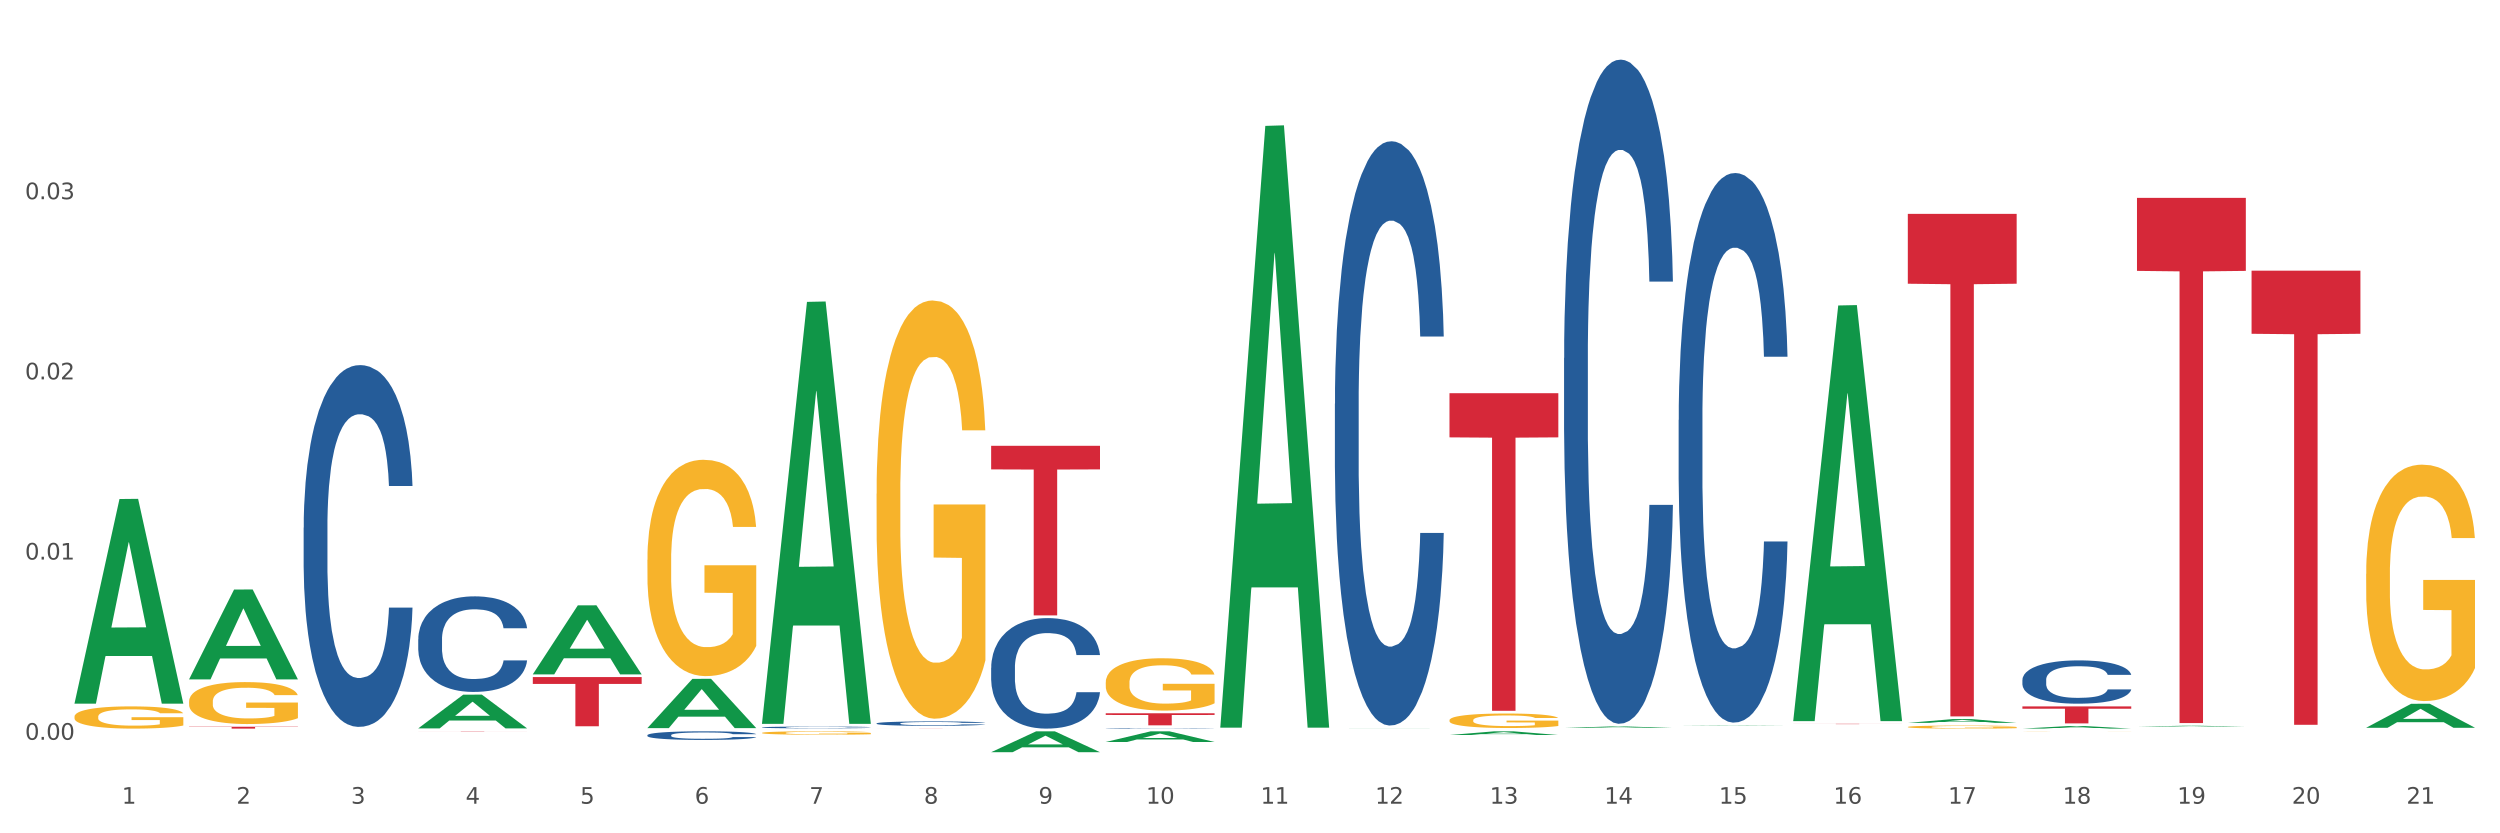 <?xml version="1.0" encoding="utf-8" standalone="no"?>
<!DOCTYPE svg PUBLIC "-//W3C//DTD SVG 1.1//EN"
  "http://www.w3.org/Graphics/SVG/1.1/DTD/svg11.dtd">
<svg xmlns:xlink="http://www.w3.org/1999/xlink" width="1080pt" height="360pt" viewBox="0 0 1080 360" xmlns="http://www.w3.org/2000/svg" version="1.1">
 <rect x="0" y="0" width="1080" height="360" fill="#333333" stroke="none"/>
 <defs>
  <style type="text/css">*{stroke-linejoin: round; stroke-linecap: butt}</style>
 </defs>
 <g id="figure_1">
  <g id="patch_1">
   <path d="M 0 360 
L 1080 360 
L 1080 0 
L 0 0 
z
" style="fill: #ffffff; stroke: #ffffff; stroke-linejoin: miter"/>
  </g>
  <g id="axes_1">
   <g id="matplotlib.axis_1">
    <g id="xtick_1">
     <g id="text_1">
      <!-- 1 -->
      <g style="fill: #4d4d4d" transform="translate(52.633 347.204) scale(0.096 -0.096)">
       <defs>
        <path id="DejaVuSans-31" d="M 794 531 
L 1825 531 
L 1825 4091 
L 703 3866 
L 703 4441 
L 1819 4666 
L 2450 4666 
L 2450 531 
L 3481 531 
L 3481 0 
L 794 0 
L 794 531 
z
" transform="scale(0.016)"/>
       </defs>
       <use xlink:href="#DejaVuSans-31"/>
      </g>
     </g>
    </g>
    <g id="xtick_2">
     <g id="text_2">
      <!-- 2 -->
      <g style="fill: #4d4d4d" transform="translate(102.133 347.204) scale(0.096 -0.096)">
       <defs>
        <path id="DejaVuSans-32" d="M 1228 531 
L 3431 531 
L 3431 0 
L 469 0 
L 469 531 
Q 828 903 1448 1529 
Q 2069 2156 2228 2338 
Q 2531 2678 2651 2914 
Q 2772 3150 2772 3378 
Q 2772 3750 2511 3984 
Q 2250 4219 1831 4219 
Q 1534 4219 1204 4116 
Q 875 4013 500 3803 
L 500 4441 
Q 881 4594 1212 4672 
Q 1544 4750 1819 4750 
Q 2544 4750 2975 4387 
Q 3406 4025 3406 3419 
Q 3406 3131 3298 2873 
Q 3191 2616 2906 2266 
Q 2828 2175 2409 1742 
Q 1991 1309 1228 531 
z
" transform="scale(0.016)"/>
       </defs>
       <use xlink:href="#DejaVuSans-32"/>
      </g>
     </g>
    </g>
    <g id="xtick_3">
     <g id="text_3">
      <!-- 3 -->
      <g style="fill: #4d4d4d" transform="translate(151.633 347.204) scale(0.096 -0.096)">
       <defs>
        <path id="DejaVuSans-33" d="M 2597 2516 
Q 3050 2419 3304 2112 
Q 3559 1806 3559 1356 
Q 3559 666 3084 287 
Q 2609 -91 1734 -91 
Q 1441 -91 1130 -33 
Q 819 25 488 141 
L 488 750 
Q 750 597 1062 519 
Q 1375 441 1716 441 
Q 2309 441 2620 675 
Q 2931 909 2931 1356 
Q 2931 1769 2642 2001 
Q 2353 2234 1838 2234 
L 1294 2234 
L 1294 2753 
L 1863 2753 
Q 2328 2753 2575 2939 
Q 2822 3125 2822 3475 
Q 2822 3834 2567 4026 
Q 2313 4219 1838 4219 
Q 1578 4219 1281 4162 
Q 984 4106 628 3988 
L 628 4550 
Q 988 4650 1302 4700 
Q 1616 4750 1894 4750 
Q 2613 4750 3031 4423 
Q 3450 4097 3450 3541 
Q 3450 3153 3228 2886 
Q 3006 2619 2597 2516 
z
" transform="scale(0.016)"/>
       </defs>
       <use xlink:href="#DejaVuSans-33"/>
      </g>
     </g>
    </g>
    <g id="xtick_4">
     <g id="text_4">
      <!-- 4 -->
      <g style="fill: #4d4d4d" transform="translate(201.133 347.204) scale(0.096 -0.096)">
       <defs>
        <path id="DejaVuSans-34" d="M 2419 4116 
L 825 1625 
L 2419 1625 
L 2419 4116 
z
M 2253 4666 
L 3047 4666 
L 3047 1625 
L 3713 1625 
L 3713 1100 
L 3047 1100 
L 3047 0 
L 2419 0 
L 2419 1100 
L 313 1100 
L 313 1709 
L 2253 4666 
z
" transform="scale(0.016)"/>
       </defs>
       <use xlink:href="#DejaVuSans-34"/>
      </g>
     </g>
    </g>
    <g id="xtick_5">
     <g id="text_5">
      <!-- 5 -->
      <g style="fill: #4d4d4d" transform="translate(250.633 347.204) scale(0.096 -0.096)">
       <defs>
        <path id="DejaVuSans-35" d="M 691 4666 
L 3169 4666 
L 3169 4134 
L 1269 4134 
L 1269 2991 
Q 1406 3038 1543 3061 
Q 1681 3084 1819 3084 
Q 2600 3084 3056 2656 
Q 3513 2228 3513 1497 
Q 3513 744 3044 326 
Q 2575 -91 1722 -91 
Q 1428 -91 1123 -41 
Q 819 9 494 109 
L 494 744 
Q 775 591 1075 516 
Q 1375 441 1709 441 
Q 2250 441 2565 725 
Q 2881 1009 2881 1497 
Q 2881 1984 2565 2268 
Q 2250 2553 1709 2553 
Q 1456 2553 1204 2497 
Q 953 2441 691 2322 
L 691 4666 
z
" transform="scale(0.016)"/>
       </defs>
       <use xlink:href="#DejaVuSans-35"/>
      </g>
     </g>
    </g>
    <g id="xtick_6">
     <g id="text_6">
      <!-- 6 -->
      <g style="fill: #4d4d4d" transform="translate(300.134 347.204) scale(0.096 -0.096)">
       <defs>
        <path id="DejaVuSans-36" d="M 2113 2584 
Q 1688 2584 1439 2293 
Q 1191 2003 1191 1497 
Q 1191 994 1439 701 
Q 1688 409 2113 409 
Q 2538 409 2786 701 
Q 3034 994 3034 1497 
Q 3034 2003 2786 2293 
Q 2538 2584 2113 2584 
z
M 3366 4563 
L 3366 3988 
Q 3128 4100 2886 4159 
Q 2644 4219 2406 4219 
Q 1781 4219 1451 3797 
Q 1122 3375 1075 2522 
Q 1259 2794 1537 2939 
Q 1816 3084 2150 3084 
Q 2853 3084 3261 2657 
Q 3669 2231 3669 1497 
Q 3669 778 3244 343 
Q 2819 -91 2113 -91 
Q 1303 -91 875 529 
Q 447 1150 447 2328 
Q 447 3434 972 4092 
Q 1497 4750 2381 4750 
Q 2619 4750 2861 4703 
Q 3103 4656 3366 4563 
z
" transform="scale(0.016)"/>
       </defs>
       <use xlink:href="#DejaVuSans-36"/>
      </g>
     </g>
    </g>
    <g id="xtick_7">
     <g id="text_7">
      <!-- 7 -->
      <g style="fill: #4d4d4d" transform="translate(349.634 347.204) scale(0.096 -0.096)">
       <defs>
        <path id="DejaVuSans-37" d="M 525 4666 
L 3525 4666 
L 3525 4397 
L 1831 0 
L 1172 0 
L 2766 4134 
L 525 4134 
L 525 4666 
z
" transform="scale(0.016)"/>
       </defs>
       <use xlink:href="#DejaVuSans-37"/>
      </g>
     </g>
    </g>
    <g id="xtick_8">
     <g id="text_8">
      <!-- 8 -->
      <g style="fill: #4d4d4d" transform="translate(399.134 347.204) scale(0.096 -0.096)">
       <defs>
        <path id="DejaVuSans-38" d="M 2034 2216 
Q 1584 2216 1326 1975 
Q 1069 1734 1069 1313 
Q 1069 891 1326 650 
Q 1584 409 2034 409 
Q 2484 409 2743 651 
Q 3003 894 3003 1313 
Q 3003 1734 2745 1975 
Q 2488 2216 2034 2216 
z
M 1403 2484 
Q 997 2584 770 2862 
Q 544 3141 544 3541 
Q 544 4100 942 4425 
Q 1341 4750 2034 4750 
Q 2731 4750 3128 4425 
Q 3525 4100 3525 3541 
Q 3525 3141 3298 2862 
Q 3072 2584 2669 2484 
Q 3125 2378 3379 2068 
Q 3634 1759 3634 1313 
Q 3634 634 3220 271 
Q 2806 -91 2034 -91 
Q 1263 -91 848 271 
Q 434 634 434 1313 
Q 434 1759 690 2068 
Q 947 2378 1403 2484 
z
M 1172 3481 
Q 1172 3119 1398 2916 
Q 1625 2713 2034 2713 
Q 2441 2713 2670 2916 
Q 2900 3119 2900 3481 
Q 2900 3844 2670 4047 
Q 2441 4250 2034 4250 
Q 1625 4250 1398 4047 
Q 1172 3844 1172 3481 
z
" transform="scale(0.016)"/>
       </defs>
       <use xlink:href="#DejaVuSans-38"/>
      </g>
     </g>
    </g>
    <g id="xtick_9">
     <g id="text_9">
      <!-- 9 -->
      <g style="fill: #4d4d4d" transform="translate(448.634 347.204) scale(0.096 -0.096)">
       <defs>
        <path id="DejaVuSans-39" d="M 703 97 
L 703 672 
Q 941 559 1184 500 
Q 1428 441 1663 441 
Q 2288 441 2617 861 
Q 2947 1281 2994 2138 
Q 2813 1869 2534 1725 
Q 2256 1581 1919 1581 
Q 1219 1581 811 2004 
Q 403 2428 403 3163 
Q 403 3881 828 4315 
Q 1253 4750 1959 4750 
Q 2769 4750 3195 4129 
Q 3622 3509 3622 2328 
Q 3622 1225 3098 567 
Q 2575 -91 1691 -91 
Q 1453 -91 1209 -44 
Q 966 3 703 97 
z
M 1959 2075 
Q 2384 2075 2632 2365 
Q 2881 2656 2881 3163 
Q 2881 3666 2632 3958 
Q 2384 4250 1959 4250 
Q 1534 4250 1286 3958 
Q 1038 3666 1038 3163 
Q 1038 2656 1286 2365 
Q 1534 2075 1959 2075 
z
" transform="scale(0.016)"/>
       </defs>
       <use xlink:href="#DejaVuSans-39"/>
      </g>
     </g>
    </g>
    <g id="xtick_10">
     <g id="text_10">
      <!-- 10 -->
      <g style="fill: #4d4d4d" transform="translate(495.079 347.204) scale(0.096 -0.096)">
       <defs>
        <path id="DejaVuSans-30" d="M 2034 4250 
Q 1547 4250 1301 3770 
Q 1056 3291 1056 2328 
Q 1056 1369 1301 889 
Q 1547 409 2034 409 
Q 2525 409 2770 889 
Q 3016 1369 3016 2328 
Q 3016 3291 2770 3770 
Q 2525 4250 2034 4250 
z
M 2034 4750 
Q 2819 4750 3233 4129 
Q 3647 3509 3647 2328 
Q 3647 1150 3233 529 
Q 2819 -91 2034 -91 
Q 1250 -91 836 529 
Q 422 1150 422 2328 
Q 422 3509 836 4129 
Q 1250 4750 2034 4750 
z
" transform="scale(0.016)"/>
       </defs>
       <use xlink:href="#DejaVuSans-31"/>
       <use xlink:href="#DejaVuSans-30" transform="translate(63.623 0)"/>
      </g>
     </g>
    </g>
    <g id="xtick_11">
     <g id="text_11">
      <!-- 11 -->
      <g style="fill: #4d4d4d" transform="translate(544.58 347.204) scale(0.096 -0.096)">
       <use xlink:href="#DejaVuSans-31"/>
       <use xlink:href="#DejaVuSans-31" transform="translate(63.623 0)"/>
      </g>
     </g>
    </g>
    <g id="xtick_12">
     <g id="text_12">
      <!-- 12 -->
      <g style="fill: #4d4d4d" transform="translate(594.08 347.204) scale(0.096 -0.096)">
       <use xlink:href="#DejaVuSans-31"/>
       <use xlink:href="#DejaVuSans-32" transform="translate(63.623 0)"/>
      </g>
     </g>
    </g>
    <g id="xtick_13">
     <g id="text_13">
      <!-- 13 -->
      <g style="fill: #4d4d4d" transform="translate(643.58 347.204) scale(0.096 -0.096)">
       <use xlink:href="#DejaVuSans-31"/>
       <use xlink:href="#DejaVuSans-33" transform="translate(63.623 0)"/>
      </g>
     </g>
    </g>
    <g id="xtick_14">
     <g id="text_14">
      <!-- 14 -->
      <g style="fill: #4d4d4d" transform="translate(693.08 347.204) scale(0.096 -0.096)">
       <use xlink:href="#DejaVuSans-31"/>
       <use xlink:href="#DejaVuSans-34" transform="translate(63.623 0)"/>
      </g>
     </g>
    </g>
    <g id="xtick_15">
     <g id="text_15">
      <!-- 15 -->
      <g style="fill: #4d4d4d" transform="translate(742.58 347.204) scale(0.096 -0.096)">
       <use xlink:href="#DejaVuSans-31"/>
       <use xlink:href="#DejaVuSans-35" transform="translate(63.623 0)"/>
      </g>
     </g>
    </g>
    <g id="xtick_16">
     <g id="text_16">
      <!-- 16 -->
      <g style="fill: #4d4d4d" transform="translate(792.08 347.204) scale(0.096 -0.096)">
       <use xlink:href="#DejaVuSans-31"/>
       <use xlink:href="#DejaVuSans-36" transform="translate(63.623 0)"/>
      </g>
     </g>
    </g>
    <g id="xtick_17">
     <g id="text_17">
      <!-- 17 -->
      <g style="fill: #4d4d4d" transform="translate(841.58 347.204) scale(0.096 -0.096)">
       <use xlink:href="#DejaVuSans-31"/>
       <use xlink:href="#DejaVuSans-37" transform="translate(63.623 0)"/>
      </g>
     </g>
    </g>
    <g id="xtick_18">
     <g id="text_18">
      <!-- 18 -->
      <g style="fill: #4d4d4d" transform="translate(891.08 347.204) scale(0.096 -0.096)">
       <use xlink:href="#DejaVuSans-31"/>
       <use xlink:href="#DejaVuSans-38" transform="translate(63.623 0)"/>
      </g>
     </g>
    </g>
    <g id="xtick_19">
     <g id="text_19">
      <!-- 19 -->
      <g style="fill: #4d4d4d" transform="translate(940.58 347.204) scale(0.096 -0.096)">
       <use xlink:href="#DejaVuSans-31"/>
       <use xlink:href="#DejaVuSans-39" transform="translate(63.623 0)"/>
      </g>
     </g>
    </g>
    <g id="xtick_20">
     <g id="text_20">
      <!-- 20 -->
      <g style="fill: #4d4d4d" transform="translate(990.08 347.204) scale(0.096 -0.096)">
       <use xlink:href="#DejaVuSans-32"/>
       <use xlink:href="#DejaVuSans-30" transform="translate(63.623 0)"/>
      </g>
     </g>
    </g>
    <g id="xtick_21">
     <g id="text_21">
      <!-- 21 -->
      <g style="fill: #4d4d4d" transform="translate(1039.58 347.204) scale(0.096 -0.096)">
       <use xlink:href="#DejaVuSans-32"/>
       <use xlink:href="#DejaVuSans-31" transform="translate(63.623 0)"/>
      </g>
     </g>
    </g>
    <g id="xtick_22"/>
    <g id="xtick_23"/>
    <g id="xtick_24"/>
    <g id="xtick_25"/>
    <g id="xtick_26"/>
    <g id="xtick_27"/>
    <g id="xtick_28"/>
    <g id="xtick_29"/>
    <g id="xtick_30"/>
    <g id="xtick_31"/>
    <g id="xtick_32"/>
    <g id="xtick_33"/>
    <g id="xtick_34"/>
    <g id="xtick_35"/>
    <g id="xtick_36"/>
    <g id="xtick_37"/>
    <g id="xtick_38"/>
    <g id="xtick_39"/>
    <g id="xtick_40"/>
    <g id="xtick_41"/>
   </g>
   <g id="matplotlib.axis_2">
    <g id="ytick_1">
     <g id="text_22">
      <!-- 0.00 -->
      <g style="fill: #4d4d4d" transform="translate(10.8 319.569) scale(0.096 -0.096)">
       <defs>
        <path id="DejaVuSans-2e" d="M 684 794 
L 1344 794 
L 1344 0 
L 684 0 
L 684 794 
z
" transform="scale(0.016)"/>
       </defs>
       <use xlink:href="#DejaVuSans-30"/>
       <use xlink:href="#DejaVuSans-2e" transform="translate(63.623 0)"/>
       <use xlink:href="#DejaVuSans-30" transform="translate(95.41 0)"/>
       <use xlink:href="#DejaVuSans-30" transform="translate(159.033 0)"/>
      </g>
     </g>
    </g>
    <g id="ytick_2">
     <g id="text_23">
      <!-- 0.01 -->
      <g style="fill: #4d4d4d" transform="translate(10.8 241.733) scale(0.096 -0.096)">
       <use xlink:href="#DejaVuSans-30"/>
       <use xlink:href="#DejaVuSans-2e" transform="translate(63.623 0)"/>
       <use xlink:href="#DejaVuSans-30" transform="translate(95.41 0)"/>
       <use xlink:href="#DejaVuSans-31" transform="translate(159.033 0)"/>
      </g>
     </g>
    </g>
    <g id="ytick_3">
     <g id="text_24">
      <!-- 0.02 -->
      <g style="fill: #4d4d4d" transform="translate(10.8 163.897) scale(0.096 -0.096)">
       <use xlink:href="#DejaVuSans-30"/>
       <use xlink:href="#DejaVuSans-2e" transform="translate(63.623 0)"/>
       <use xlink:href="#DejaVuSans-30" transform="translate(95.41 0)"/>
       <use xlink:href="#DejaVuSans-32" transform="translate(159.033 0)"/>
      </g>
     </g>
    </g>
    <g id="ytick_4">
     <g id="text_25">
      <!-- 0.03 -->
      <g style="fill: #4d4d4d" transform="translate(10.8 86.061) scale(0.096 -0.096)">
       <use xlink:href="#DejaVuSans-30"/>
       <use xlink:href="#DejaVuSans-2e" transform="translate(63.623 0)"/>
       <use xlink:href="#DejaVuSans-30" transform="translate(95.41 0)"/>
       <use xlink:href="#DejaVuSans-33" transform="translate(159.033 0)"/>
      </g>
     </g>
    </g>
    <g id="ytick_5"/>
    <g id="ytick_6"/>
    <g id="ytick_7"/>
    <g id="ytick_8"/>
   </g>
   <g id="PolyCollection_1">
    <path d="M 32.175 303.831 
L 32.223 303.748 
L 51.615 215.576 
L 59.663 215.493 
L 79.2 303.998 
L 69.892 303.998 
L 65.674 283.388 
L 45.652 283.388 
L 45.507 283.721 
L 41.435 303.998 
L 32.175 303.998 
L 32.175 303.831 
L 48.173 271.089 
L 63.153 271.006 
L 55.736 234.357 
L 55.639 234.191 
L 55.542 234.441 
L 48.125 271.006 
L 48.173 271.089 
L 32.175 303.831 
z
" clip-path="url(#pc2bc7e9677)" style="fill: #109648"/>
    <path d="M 873.675 305.156 
L 920.7 305.156 
L 920.7 306.179 
L 902.202 306.185 
L 902.202 312.513 
L 892.062 312.513 
L 892.062 306.185 
L 873.675 306.179 
L 873.675 305.163 
L 873.675 305.156 
z
" clip-path="url(#pc2bc7e9677)" style="fill: #d62839"/>
    <path d="M 824.175 92.404 
L 871.2 92.404 
L 871.2 122.571 
L 852.702 122.775 
L 852.702 309.479 
L 842.562 309.479 
L 842.562 122.775 
L 824.175 122.571 
L 824.175 92.608 
L 824.175 92.404 
z
" clip-path="url(#pc2bc7e9677)" style="fill: #d62839"/>
    <path d="M 774.675 312.685 
L 821.7 312.685 
L 821.7 312.705 
L 803.202 312.705 
L 803.202 312.824 
L 793.062 312.824 
L 793.062 312.705 
L 774.675 312.705 
L 774.675 312.686 
L 774.675 312.685 
z
" clip-path="url(#pc2bc7e9677)" style="fill: #d62839"/>
    <path d="M 626.175 169.873 
L 673.2 169.873 
L 673.2 188.94 
L 654.702 189.069 
L 654.702 307.08 
L 644.562 307.08 
L 644.562 189.069 
L 626.175 188.94 
L 626.175 170.002 
L 626.175 169.873 
z
" clip-path="url(#pc2bc7e9677)" style="fill: #d62839"/>
    <path d="M 477.675 308.143 
L 524.7 308.143 
L 524.7 308.865 
L 506.202 308.87 
L 506.202 313.34 
L 496.062 313.34 
L 496.062 308.87 
L 477.675 308.865 
L 477.675 308.148 
L 477.675 308.143 
z
" clip-path="url(#pc2bc7e9677)" style="fill: #d62839"/>
    <path d="M 428.175 192.596 
L 475.2 192.596 
L 475.2 202.776 
L 456.702 202.845 
L 456.702 265.857 
L 446.562 265.857 
L 446.562 202.845 
L 428.175 202.776 
L 428.175 192.664 
L 428.175 192.596 
z
" clip-path="url(#pc2bc7e9677)" style="fill: #d62839"/>
    <path d="M 378.675 314.716 
L 425.7 314.716 
L 425.7 314.722 
L 407.202 314.722 
L 407.202 314.761 
L 397.062 314.761 
L 397.062 314.722 
L 378.675 314.722 
L 378.675 314.716 
L 378.675 314.716 
z
" clip-path="url(#pc2bc7e9677)" style="fill: #d62839"/>
    <path d="M 180.675 315.922 
L 227.7 315.922 
L 227.7 315.937 
L 209.202 315.937 
L 209.202 316.033 
L 199.062 316.033 
L 199.062 315.937 
L 180.675 315.937 
L 180.675 315.922 
L 180.675 315.922 
z
" clip-path="url(#pc2bc7e9677)" style="fill: #d62839"/>
    <path d="M 81.675 313.947 
L 128.7 313.947 
L 128.7 314.06 
L 110.202 314.061 
L 110.202 314.761 
L 100.062 314.761 
L 100.062 314.061 
L 81.675 314.06 
L 81.675 313.948 
L 81.675 313.947 
z
" clip-path="url(#pc2bc7e9677)" style="fill: #d62839"/>
    <path d="M 1022.175 247.921 
L 1022.231 247.827 
L 1022.231 244.47 
L 1022.342 241.578 
L 1022.897 234.582 
L 1023.73 228.799 
L 1024.34 225.721 
L 1024.951 223.203 
L 1025.673 220.684 
L 1026.561 218.073 
L 1028.171 214.248 
L 1029.17 212.289 
L 1030.392 210.237 
L 1032.613 207.253 
L 1034.223 205.574 
L 1035.888 204.175 
L 1038.609 202.496 
L 1040.385 201.749 
L 1042.273 201.19 
L 1044.549 200.817 
L 1046.27 200.723 
L 1050.046 201.003 
L 1053.266 201.843 
L 1054.82 202.496 
L 1056.819 203.615 
L 1057.874 204.361 
L 1059.595 205.853 
L 1061.372 207.812 
L 1062.593 209.491 
L 1064.425 212.663 
L 1065.813 215.834 
L 1067.09 219.752 
L 1067.756 222.456 
L 1068.256 224.975 
L 1068.7 227.866 
L 1069.144 232.437 
L 1059.151 232.437 
L 1058.762 229.172 
L 1058.152 226.094 
L 1057.263 223.109 
L 1056.486 221.244 
L 1055.154 218.912 
L 1053.932 217.42 
L 1052.655 216.3 
L 1051.101 215.368 
L 1049.879 214.901 
L 1048.158 214.528 
L 1044.771 214.621 
L 1042.495 215.368 
L 1040.941 216.3 
L 1039.941 217.14 
L 1039.053 218.073 
L 1038.054 219.378 
L 1036.888 221.337 
L 1036.055 223.109 
L 1035.222 225.348 
L 1034.556 227.587 
L 1033.945 230.198 
L 1033.445 232.997 
L 1033.057 235.888 
L 1032.724 239.433 
L 1032.446 245.309 
L 1032.446 258.088 
L 1032.557 260.979 
L 1032.835 264.804 
L 1033.168 267.695 
L 1033.723 271.146 
L 1034.223 273.478 
L 1035.167 276.836 
L 1036.221 279.634 
L 1037.054 281.407 
L 1037.887 282.899 
L 1039.331 284.951 
L 1040.941 286.63 
L 1042.329 287.656 
L 1044.216 288.589 
L 1045.493 288.962 
L 1046.604 289.148 
L 1049.324 289.148 
L 1051.267 288.869 
L 1053.432 288.216 
L 1055.098 287.376 
L 1056.486 286.35 
L 1058.041 284.671 
L 1059.04 283.086 
L 1059.04 263.591 
L 1046.826 263.498 
L 1046.826 250.532 
L 1069.2 250.532 
L 1069.2 288.589 
L 1068.256 290.548 
L 1067.201 292.32 
L 1066.091 293.906 
L 1064.425 295.864 
L 1062.427 297.73 
L 1060.65 299.036 
L 1058.762 300.155 
L 1056.542 301.181 
L 1053.655 302.114 
L 1051.878 302.487 
L 1049.657 302.767 
L 1047.048 302.86 
L 1044.771 302.673 
L 1042.551 302.207 
L 1040.219 301.368 
L 1037.943 300.155 
L 1036.221 298.942 
L 1034.5 297.45 
L 1032.668 295.491 
L 1031.225 293.626 
L 1030.114 291.947 
L 1028.893 289.801 
L 1027.56 287.003 
L 1026.561 284.485 
L 1025.673 281.873 
L 1024.729 278.515 
L 1024.063 275.624 
L 1023.396 271.986 
L 1023.008 269.281 
L 1022.564 265.083 
L 1022.231 259.207 
L 1022.175 247.921 
z
" clip-path="url(#pc2bc7e9677)" style="fill: #f7b32b"/>
    <path d="M 131.175 227.95 
L 131.231 227.807 
L 131.231 223.811 
L 131.397 218.387 
L 132.009 208.395 
L 132.787 200.83 
L 134.121 191.98 
L 134.844 188.268 
L 135.789 184.129 
L 137.734 177.42 
L 139.957 171.711 
L 141.514 168.57 
L 142.681 166.572 
L 145.294 163.003 
L 146.794 161.433 
L 148.351 160.149 
L 149.685 159.292 
L 151.908 158.293 
L 153.687 157.865 
L 155.744 157.722 
L 157.467 157.865 
L 159.746 158.436 
L 163.081 160.149 
L 164.359 161.148 
L 166.082 162.861 
L 167.861 165.145 
L 169.306 167.428 
L 170.974 170.711 
L 172.697 174.994 
L 174.365 180.418 
L 175.532 185.414 
L 176.477 190.695 
L 177.311 197.118 
L 177.922 204.113 
L 178.2 209.965 
L 168.028 209.965 
L 167.75 204.684 
L 167.194 198.974 
L 166.638 195.12 
L 166.027 191.98 
L 165.082 188.411 
L 164.248 186.127 
L 162.859 183.415 
L 161.58 181.702 
L 160.524 180.703 
L 159.245 179.847 
L 156.522 178.99 
L 154.576 178.99 
L 153.353 179.276 
L 151.853 179.99 
L 150.574 180.989 
L 149.073 182.702 
L 147.906 184.557 
L 146.739 186.984 
L 146.072 188.697 
L 145.071 191.837 
L 144.404 194.406 
L 143.515 198.831 
L 143.015 201.971 
L 142.125 210.108 
L 141.736 216.103 
L 141.569 220.242 
L 141.458 224.81 
L 141.458 247.077 
L 141.792 257.069 
L 142.07 261.351 
L 142.514 266.205 
L 143.348 272.485 
L 144.571 278.623 
L 145.849 283.048 
L 146.906 285.76 
L 147.906 287.758 
L 148.907 289.328 
L 150.13 290.756 
L 151.13 291.612 
L 152.631 292.469 
L 154.41 292.897 
L 155.799 292.897 
L 158.634 292.183 
L 159.912 291.47 
L 161.135 290.47 
L 162.469 288.9 
L 163.526 287.187 
L 164.137 285.903 
L 165.137 283.191 
L 165.916 280.336 
L 166.583 277.053 
L 167.027 274.198 
L 167.528 269.916 
L 167.917 265.063 
L 168.028 262.493 
L 178.2 262.493 
L 177.978 267.632 
L 177.589 272.628 
L 176.81 279.337 
L 176.199 283.191 
L 175.254 287.901 
L 174.253 291.898 
L 172.864 296.323 
L 171.585 299.606 
L 170.251 302.46 
L 168.806 305.03 
L 166.194 308.598 
L 165.249 309.597 
L 163.248 311.31 
L 161.691 312.31 
L 159.412 313.309 
L 157.078 313.88 
L 154.632 314.022 
L 152.464 313.737 
L 150.074 312.881 
L 148.573 312.024 
L 146.906 310.739 
L 144.96 308.741 
L 143.126 306.314 
L 141.403 303.46 
L 139.791 300.177 
L 138.29 296.465 
L 136.344 290.328 
L 134.899 284.333 
L 133.843 278.766 
L 133.12 274.055 
L 132.398 268.06 
L 132.009 263.921 
L 131.397 253.929 
L 131.175 244.651 
L 131.175 227.95 
z
" clip-path="url(#pc2bc7e9677)" style="fill: #255c99"/>
    <path d="M 180.675 276.176 
L 180.731 276.138 
L 180.731 275.082 
L 180.897 273.649 
L 181.509 271.01 
L 182.287 269.011 
L 183.621 266.673 
L 184.344 265.692 
L 185.289 264.599 
L 187.234 262.826 
L 189.457 261.318 
L 191.014 260.488 
L 192.181 259.96 
L 194.794 259.017 
L 196.294 258.603 
L 197.851 258.263 
L 199.185 258.037 
L 201.408 257.773 
L 203.187 257.66 
L 205.244 257.622 
L 206.967 257.66 
L 209.246 257.811 
L 212.581 258.263 
L 213.859 258.527 
L 215.582 258.98 
L 217.361 259.583 
L 218.806 260.186 
L 220.474 261.054 
L 222.197 262.185 
L 223.865 263.618 
L 225.032 264.938 
L 225.977 266.333 
L 226.811 268.03 
L 227.422 269.878 
L 227.7 271.424 
L 217.528 271.424 
L 217.25 270.029 
L 216.694 268.521 
L 216.138 267.502 
L 215.527 266.673 
L 214.582 265.73 
L 213.748 265.127 
L 212.359 264.41 
L 211.08 263.958 
L 210.024 263.694 
L 208.745 263.467 
L 206.022 263.241 
L 204.076 263.241 
L 202.853 263.316 
L 201.353 263.505 
L 200.074 263.769 
L 198.573 264.222 
L 197.406 264.712 
L 196.239 265.353 
L 195.572 265.805 
L 194.571 266.635 
L 193.904 267.314 
L 193.015 268.483 
L 192.515 269.313 
L 191.625 271.462 
L 191.236 273.046 
L 191.069 274.14 
L 190.958 275.346 
L 190.958 281.229 
L 191.292 283.869 
L 191.57 285 
L 192.014 286.283 
L 192.848 287.942 
L 194.071 289.564 
L 195.349 290.733 
L 196.406 291.449 
L 197.406 291.977 
L 198.407 292.392 
L 199.63 292.769 
L 200.63 292.995 
L 202.131 293.221 
L 203.91 293.335 
L 205.299 293.335 
L 208.134 293.146 
L 209.412 292.958 
L 210.635 292.694 
L 211.969 292.279 
L 213.026 291.826 
L 213.637 291.487 
L 214.637 290.77 
L 215.416 290.016 
L 216.083 289.149 
L 216.527 288.394 
L 217.028 287.263 
L 217.417 285.981 
L 217.528 285.302 
L 227.7 285.302 
L 227.478 286.66 
L 227.089 287.98 
L 226.31 289.752 
L 225.699 290.77 
L 224.754 292.015 
L 223.753 293.071 
L 222.364 294.24 
L 221.085 295.107 
L 219.751 295.861 
L 218.306 296.54 
L 215.694 297.483 
L 214.749 297.747 
L 212.748 298.199 
L 211.191 298.463 
L 208.912 298.727 
L 206.578 298.878 
L 204.132 298.916 
L 201.964 298.84 
L 199.574 298.614 
L 198.073 298.388 
L 196.406 298.049 
L 194.46 297.521 
L 192.626 296.879 
L 190.903 296.125 
L 189.291 295.258 
L 187.79 294.277 
L 185.844 292.656 
L 184.399 291.072 
L 183.343 289.601 
L 182.62 288.357 
L 181.898 286.773 
L 181.509 285.679 
L 180.897 283.039 
L 180.675 280.588 
L 180.675 276.176 
z
" clip-path="url(#pc2bc7e9677)" style="fill: #255c99"/>
    <path d="M 81.675 303.037 
L 81.731 303.021 
L 81.731 302.425 
L 81.842 301.912 
L 82.397 300.671 
L 83.23 299.644 
L 83.84 299.098 
L 84.451 298.651 
L 85.173 298.204 
L 86.061 297.741 
L 87.671 297.062 
L 88.67 296.715 
L 89.892 296.35 
L 92.113 295.821 
L 93.723 295.523 
L 95.388 295.275 
L 98.109 294.977 
L 99.885 294.844 
L 101.773 294.745 
L 104.049 294.679 
L 105.77 294.662 
L 109.546 294.712 
L 112.766 294.861 
L 114.32 294.977 
L 116.319 295.175 
L 117.374 295.308 
L 119.095 295.573 
L 120.872 295.92 
L 122.093 296.218 
L 123.925 296.781 
L 125.313 297.344 
L 126.59 298.039 
L 127.256 298.519 
L 127.756 298.966 
L 128.2 299.479 
L 128.644 300.29 
L 118.651 300.29 
L 118.262 299.711 
L 117.652 299.164 
L 116.763 298.635 
L 115.986 298.304 
L 114.654 297.89 
L 113.432 297.625 
L 112.155 297.426 
L 110.601 297.261 
L 109.379 297.178 
L 107.658 297.112 
L 104.271 297.128 
L 101.995 297.261 
L 100.441 297.426 
L 99.441 297.575 
L 98.553 297.741 
L 97.554 297.973 
L 96.388 298.32 
L 95.555 298.635 
L 94.722 299.032 
L 94.056 299.429 
L 93.445 299.893 
L 92.945 300.389 
L 92.557 300.902 
L 92.224 301.531 
L 91.946 302.574 
L 91.946 304.842 
L 92.057 305.355 
L 92.335 306.033 
L 92.668 306.547 
L 93.223 307.159 
L 93.723 307.573 
L 94.667 308.169 
L 95.721 308.665 
L 96.554 308.98 
L 97.387 309.244 
L 98.831 309.609 
L 100.441 309.907 
L 101.829 310.089 
L 103.716 310.254 
L 104.993 310.32 
L 106.104 310.353 
L 108.824 310.353 
L 110.767 310.304 
L 112.932 310.188 
L 114.598 310.039 
L 115.986 309.857 
L 117.541 309.559 
L 118.54 309.278 
L 118.54 305.818 
L 106.326 305.802 
L 106.326 303.501 
L 128.7 303.501 
L 128.7 310.254 
L 127.756 310.602 
L 126.701 310.916 
L 125.591 311.198 
L 123.925 311.545 
L 121.927 311.876 
L 120.15 312.108 
L 118.262 312.307 
L 116.042 312.489 
L 113.155 312.654 
L 111.378 312.72 
L 109.157 312.77 
L 106.548 312.787 
L 104.271 312.754 
L 102.051 312.671 
L 99.719 312.522 
L 97.443 312.307 
L 95.721 312.091 
L 94 311.827 
L 92.168 311.479 
L 90.725 311.148 
L 89.614 310.85 
L 88.393 310.469 
L 87.06 309.973 
L 86.061 309.526 
L 85.173 309.062 
L 84.229 308.467 
L 83.563 307.953 
L 82.896 307.308 
L 82.508 306.828 
L 82.064 306.083 
L 81.731 305.04 
L 81.675 303.037 
z
" clip-path="url(#pc2bc7e9677)" style="fill: #f7b32b"/>
    <path d="M 279.675 241.813 
L 279.731 241.728 
L 279.731 238.655 
L 279.842 236.01 
L 280.397 229.608 
L 281.23 224.316 
L 281.84 221.5 
L 282.451 219.195 
L 283.173 216.891 
L 284.061 214.501 
L 285.671 211.002 
L 286.67 209.209 
L 287.892 207.332 
L 290.113 204.6 
L 291.723 203.064 
L 293.388 201.784 
L 296.109 200.247 
L 297.885 199.565 
L 299.773 199.053 
L 302.049 198.711 
L 303.77 198.626 
L 307.546 198.882 
L 310.766 199.65 
L 312.32 200.247 
L 314.319 201.272 
L 315.374 201.954 
L 317.095 203.32 
L 318.872 205.112 
L 320.093 206.649 
L 321.925 209.551 
L 323.313 212.453 
L 324.59 216.037 
L 325.256 218.513 
L 325.756 220.817 
L 326.2 223.463 
L 326.644 227.645 
L 316.651 227.645 
L 316.262 224.658 
L 315.652 221.841 
L 314.763 219.11 
L 313.986 217.403 
L 312.654 215.269 
L 311.432 213.904 
L 310.155 212.879 
L 308.601 212.026 
L 307.379 211.599 
L 305.658 211.258 
L 302.271 211.343 
L 299.995 212.026 
L 298.441 212.879 
L 297.441 213.648 
L 296.553 214.501 
L 295.554 215.696 
L 294.388 217.488 
L 293.555 219.11 
L 292.722 221.158 
L 292.056 223.207 
L 291.445 225.597 
L 290.945 228.157 
L 290.557 230.803 
L 290.224 234.046 
L 289.946 239.424 
L 289.946 251.117 
L 290.057 253.763 
L 290.335 257.262 
L 290.668 259.908 
L 291.223 263.066 
L 291.723 265.2 
L 292.667 268.272 
L 293.721 270.833 
L 294.554 272.454 
L 295.387 273.82 
L 296.831 275.698 
L 298.441 277.234 
L 299.829 278.173 
L 301.716 279.026 
L 302.993 279.368 
L 304.104 279.539 
L 306.824 279.539 
L 308.767 279.283 
L 310.932 278.685 
L 312.598 277.917 
L 313.986 276.978 
L 315.541 275.442 
L 316.54 273.991 
L 316.54 256.152 
L 304.326 256.067 
L 304.326 244.203 
L 326.7 244.203 
L 326.7 279.026 
L 325.756 280.819 
L 324.701 282.441 
L 323.591 283.892 
L 321.925 285.684 
L 319.927 287.391 
L 318.15 288.586 
L 316.262 289.61 
L 314.042 290.549 
L 311.155 291.402 
L 309.378 291.744 
L 307.157 292 
L 304.548 292.085 
L 302.271 291.915 
L 300.051 291.488 
L 297.719 290.72 
L 295.443 289.61 
L 293.721 288.5 
L 292 287.135 
L 290.168 285.342 
L 288.725 283.635 
L 287.614 282.099 
L 286.393 280.136 
L 285.06 277.576 
L 284.061 275.271 
L 283.173 272.881 
L 282.229 269.809 
L 281.563 267.163 
L 280.896 263.834 
L 280.508 261.359 
L 280.064 257.518 
L 279.731 252.141 
L 279.675 241.813 
z
" clip-path="url(#pc2bc7e9677)" style="fill: #f7b32b"/>
    <path d="M 329.175 316.609 
L 329.231 316.607 
L 329.231 316.558 
L 329.342 316.516 
L 329.897 316.415 
L 330.73 316.33 
L 331.34 316.286 
L 331.951 316.249 
L 332.673 316.212 
L 333.561 316.174 
L 335.171 316.119 
L 336.17 316.09 
L 337.392 316.06 
L 339.613 316.017 
L 341.223 315.992 
L 342.888 315.972 
L 345.609 315.948 
L 347.385 315.937 
L 349.273 315.929 
L 351.549 315.923 
L 353.27 315.922 
L 357.046 315.926 
L 360.266 315.938 
L 361.82 315.948 
L 363.819 315.964 
L 364.874 315.975 
L 366.595 315.997 
L 368.372 316.025 
L 369.593 316.05 
L 371.425 316.096 
L 372.813 316.142 
L 374.09 316.199 
L 374.756 316.238 
L 375.256 316.275 
L 375.7 316.317 
L 376.144 316.383 
L 366.151 316.383 
L 365.762 316.336 
L 365.152 316.291 
L 364.263 316.248 
L 363.486 316.221 
L 362.154 316.187 
L 360.932 316.165 
L 359.655 316.149 
L 358.101 316.135 
L 356.879 316.128 
L 355.158 316.123 
L 351.771 316.124 
L 349.495 316.135 
L 347.941 316.149 
L 346.941 316.161 
L 346.053 316.174 
L 345.054 316.193 
L 343.888 316.222 
L 343.055 316.248 
L 342.222 316.28 
L 341.556 316.313 
L 340.945 316.351 
L 340.445 316.392 
L 340.057 316.434 
L 339.724 316.485 
L 339.446 316.571 
L 339.446 316.757 
L 339.557 316.799 
L 339.835 316.854 
L 340.168 316.896 
L 340.723 316.947 
L 341.223 316.981 
L 342.167 317.029 
L 343.221 317.07 
L 344.054 317.096 
L 344.887 317.118 
L 346.331 317.148 
L 347.941 317.172 
L 349.329 317.187 
L 351.216 317.2 
L 352.493 317.206 
L 353.604 317.209 
L 356.324 317.209 
L 358.267 317.205 
L 360.432 317.195 
L 362.098 317.183 
L 363.486 317.168 
L 365.041 317.143 
L 366.04 317.12 
L 366.04 316.837 
L 353.826 316.835 
L 353.826 316.647 
L 376.2 316.647 
L 376.2 317.2 
L 375.256 317.229 
L 374.201 317.255 
L 373.091 317.278 
L 371.425 317.306 
L 369.427 317.334 
L 367.65 317.353 
L 365.762 317.369 
L 363.542 317.384 
L 360.655 317.397 
L 358.878 317.403 
L 356.657 317.407 
L 354.048 317.408 
L 351.771 317.405 
L 349.551 317.399 
L 347.219 317.386 
L 344.943 317.369 
L 343.221 317.351 
L 341.5 317.329 
L 339.668 317.301 
L 338.225 317.274 
L 337.114 317.249 
L 335.893 317.218 
L 334.56 317.177 
L 333.561 317.141 
L 332.673 317.103 
L 331.729 317.054 
L 331.063 317.012 
L 330.396 316.959 
L 330.008 316.92 
L 329.564 316.858 
L 329.231 316.773 
L 329.175 316.609 
z
" clip-path="url(#pc2bc7e9677)" style="fill: #f7b32b"/>
    <path d="M 378.675 213.296 
L 378.731 213.131 
L 378.731 207.191 
L 378.842 202.076 
L 379.397 189.7 
L 380.23 179.469 
L 380.84 174.024 
L 381.451 169.569 
L 382.173 165.113 
L 383.061 160.493 
L 384.671 153.728 
L 385.67 150.262 
L 386.892 146.632 
L 389.113 141.352 
L 390.723 138.382 
L 392.388 135.906 
L 395.109 132.936 
L 396.885 131.616 
L 398.773 130.626 
L 401.049 129.966 
L 402.77 129.801 
L 406.546 130.296 
L 409.766 131.781 
L 411.32 132.936 
L 413.319 134.916 
L 414.374 136.236 
L 416.095 138.877 
L 417.872 142.342 
L 419.093 145.312 
L 420.925 150.922 
L 422.313 156.533 
L 423.59 163.463 
L 424.256 168.249 
L 424.756 172.704 
L 425.2 177.819 
L 425.644 185.905 
L 415.651 185.905 
L 415.262 180.129 
L 414.652 174.684 
L 413.763 169.404 
L 412.986 166.103 
L 411.654 161.978 
L 410.432 159.338 
L 409.155 157.358 
L 407.601 155.708 
L 406.379 154.883 
L 404.658 154.223 
L 401.271 154.388 
L 398.995 155.708 
L 397.441 157.358 
L 396.441 158.843 
L 395.553 160.493 
L 394.554 162.803 
L 393.388 166.268 
L 392.555 169.404 
L 391.722 173.364 
L 391.056 177.324 
L 390.445 181.944 
L 389.945 186.895 
L 389.557 192.01 
L 389.224 198.28 
L 388.946 208.676 
L 388.946 231.283 
L 389.057 236.398 
L 389.335 243.163 
L 389.668 248.279 
L 390.223 254.384 
L 390.723 258.509 
L 391.667 264.45 
L 392.721 269.4 
L 393.554 272.535 
L 394.387 275.175 
L 395.831 278.806 
L 397.441 281.776 
L 398.829 283.591 
L 400.716 285.241 
L 401.993 285.901 
L 403.104 286.231 
L 405.824 286.231 
L 407.767 285.736 
L 409.932 284.581 
L 411.598 283.096 
L 412.986 281.281 
L 414.541 278.311 
L 415.54 275.505 
L 415.54 241.018 
L 403.326 240.853 
L 403.326 217.917 
L 425.7 217.917 
L 425.7 285.241 
L 424.756 288.706 
L 423.701 291.842 
L 422.591 294.647 
L 420.925 298.112 
L 418.927 301.412 
L 417.15 303.722 
L 415.262 305.702 
L 413.042 307.518 
L 410.155 309.168 
L 408.378 309.828 
L 406.157 310.323 
L 403.548 310.488 
L 401.271 310.158 
L 399.051 309.333 
L 396.719 307.848 
L 394.443 305.702 
L 392.721 303.557 
L 391 300.917 
L 389.168 297.452 
L 387.725 294.152 
L 386.614 291.181 
L 385.393 287.386 
L 384.06 282.436 
L 383.061 277.981 
L 382.173 273.36 
L 381.229 267.42 
L 380.563 262.305 
L 379.896 255.869 
L 379.508 251.084 
L 379.064 243.658 
L 378.731 233.263 
L 378.675 213.296 
z
" clip-path="url(#pc2bc7e9677)" style="fill: #f7b32b"/>
    <path d="M 477.675 294.816 
L 477.731 294.795 
L 477.731 294.052 
L 477.842 293.411 
L 478.397 291.862 
L 479.23 290.581 
L 479.84 289.9 
L 480.451 289.342 
L 481.173 288.784 
L 482.061 288.206 
L 483.671 287.359 
L 484.67 286.925 
L 485.892 286.471 
L 488.113 285.81 
L 489.723 285.438 
L 491.388 285.128 
L 494.109 284.756 
L 495.885 284.591 
L 497.773 284.467 
L 500.049 284.384 
L 501.77 284.364 
L 505.546 284.426 
L 508.766 284.612 
L 510.32 284.756 
L 512.319 285.004 
L 513.374 285.169 
L 515.095 285.5 
L 516.872 285.934 
L 518.093 286.305 
L 519.925 287.008 
L 521.313 287.71 
L 522.59 288.578 
L 523.256 289.177 
L 523.756 289.734 
L 524.2 290.375 
L 524.644 291.387 
L 514.651 291.387 
L 514.262 290.664 
L 513.652 289.982 
L 512.763 289.321 
L 511.986 288.908 
L 510.654 288.392 
L 509.432 288.061 
L 508.155 287.813 
L 506.601 287.607 
L 505.379 287.503 
L 503.658 287.421 
L 500.271 287.442 
L 497.995 287.607 
L 496.441 287.813 
L 495.441 287.999 
L 494.553 288.206 
L 493.554 288.495 
L 492.388 288.929 
L 491.555 289.321 
L 490.722 289.817 
L 490.056 290.313 
L 489.445 290.891 
L 488.945 291.511 
L 488.557 292.151 
L 488.224 292.936 
L 487.946 294.237 
L 487.946 297.067 
L 488.057 297.708 
L 488.335 298.555 
L 488.668 299.195 
L 489.223 299.959 
L 489.723 300.476 
L 490.667 301.219 
L 491.721 301.839 
L 492.554 302.231 
L 493.387 302.562 
L 494.831 303.016 
L 496.441 303.388 
L 497.829 303.615 
L 499.716 303.822 
L 500.993 303.905 
L 502.104 303.946 
L 504.824 303.946 
L 506.767 303.884 
L 508.932 303.739 
L 510.598 303.553 
L 511.986 303.326 
L 513.541 302.954 
L 514.54 302.603 
L 514.54 298.286 
L 502.326 298.265 
L 502.326 295.394 
L 524.7 295.394 
L 524.7 303.822 
L 523.756 304.256 
L 522.701 304.648 
L 521.591 304.999 
L 519.925 305.433 
L 517.927 305.846 
L 516.15 306.135 
L 514.262 306.383 
L 512.042 306.611 
L 509.155 306.817 
L 507.378 306.9 
L 505.157 306.962 
L 502.548 306.982 
L 500.271 306.941 
L 498.051 306.838 
L 495.719 306.652 
L 493.443 306.383 
L 491.721 306.115 
L 490 305.784 
L 488.168 305.35 
L 486.725 304.937 
L 485.614 304.566 
L 484.393 304.09 
L 483.06 303.471 
L 482.061 302.913 
L 481.173 302.335 
L 480.229 301.591 
L 479.563 300.951 
L 478.896 300.145 
L 478.508 299.546 
L 478.064 298.617 
L 477.731 297.315 
L 477.675 294.816 
z
" clip-path="url(#pc2bc7e9677)" style="fill: #f7b32b"/>
    <path d="M 626.175 311.134 
L 626.231 311.129 
L 626.231 310.923 
L 626.342 310.745 
L 626.897 310.317 
L 627.73 309.962 
L 628.34 309.773 
L 628.951 309.619 
L 629.673 309.465 
L 630.561 309.305 
L 632.171 309.07 
L 633.17 308.95 
L 634.392 308.824 
L 636.613 308.641 
L 638.223 308.538 
L 639.888 308.453 
L 642.609 308.35 
L 644.385 308.304 
L 646.273 308.27 
L 648.549 308.247 
L 650.27 308.241 
L 654.046 308.258 
L 657.266 308.31 
L 658.82 308.35 
L 660.819 308.418 
L 661.874 308.464 
L 663.595 308.556 
L 665.372 308.676 
L 666.593 308.779 
L 668.425 308.973 
L 669.813 309.167 
L 671.09 309.408 
L 671.756 309.573 
L 672.256 309.728 
L 672.7 309.905 
L 673.144 310.185 
L 663.151 310.185 
L 662.762 309.985 
L 662.152 309.796 
L 661.263 309.613 
L 660.486 309.499 
L 659.154 309.356 
L 657.932 309.265 
L 656.655 309.196 
L 655.101 309.139 
L 653.879 309.11 
L 652.158 309.087 
L 648.771 309.093 
L 646.495 309.139 
L 644.941 309.196 
L 643.941 309.247 
L 643.053 309.305 
L 642.054 309.385 
L 640.888 309.505 
L 640.055 309.613 
L 639.222 309.751 
L 638.556 309.888 
L 637.945 310.048 
L 637.445 310.219 
L 637.057 310.397 
L 636.724 310.614 
L 636.446 310.974 
L 636.446 311.758 
L 636.557 311.935 
L 636.835 312.169 
L 637.168 312.346 
L 637.723 312.558 
L 638.223 312.701 
L 639.167 312.907 
L 640.221 313.078 
L 641.054 313.187 
L 641.887 313.278 
L 643.331 313.404 
L 644.941 313.507 
L 646.329 313.57 
L 648.216 313.627 
L 649.493 313.65 
L 650.604 313.662 
L 653.324 313.662 
L 655.267 313.644 
L 657.432 313.604 
L 659.098 313.553 
L 660.486 313.49 
L 662.041 313.387 
L 663.04 313.29 
L 663.04 312.095 
L 650.826 312.089 
L 650.826 311.294 
L 673.2 311.294 
L 673.2 313.627 
L 672.256 313.747 
L 671.201 313.856 
L 670.091 313.953 
L 668.425 314.073 
L 666.427 314.188 
L 664.65 314.268 
L 662.762 314.336 
L 660.542 314.399 
L 657.655 314.456 
L 655.878 314.479 
L 653.657 314.496 
L 651.048 314.502 
L 648.771 314.491 
L 646.551 314.462 
L 644.219 314.411 
L 641.943 314.336 
L 640.221 314.262 
L 638.5 314.17 
L 636.668 314.05 
L 635.225 313.936 
L 634.114 313.833 
L 632.893 313.702 
L 631.56 313.53 
L 630.561 313.376 
L 629.673 313.216 
L 628.729 313.01 
L 628.063 312.832 
L 627.396 312.609 
L 627.008 312.444 
L 626.564 312.186 
L 626.231 311.826 
L 626.175 311.134 
z
" clip-path="url(#pc2bc7e9677)" style="fill: #f7b32b"/>
    <path d="M 824.175 314.053 
L 824.231 314.052 
L 824.231 314.009 
L 824.342 313.971 
L 824.897 313.881 
L 825.73 313.807 
L 826.34 313.767 
L 826.951 313.735 
L 827.673 313.702 
L 828.561 313.669 
L 830.171 313.619 
L 831.17 313.594 
L 832.392 313.568 
L 834.613 313.529 
L 836.223 313.507 
L 837.888 313.489 
L 840.609 313.468 
L 842.385 313.458 
L 844.273 313.451 
L 846.549 313.446 
L 848.27 313.445 
L 852.046 313.449 
L 855.266 313.459 
L 856.82 313.468 
L 858.819 313.482 
L 859.874 313.492 
L 861.595 313.511 
L 863.372 313.536 
L 864.593 313.558 
L 866.425 313.599 
L 867.813 313.64 
L 869.09 313.69 
L 869.756 313.725 
L 870.256 313.758 
L 870.7 313.795 
L 871.144 313.854 
L 861.151 313.854 
L 860.762 313.812 
L 860.152 313.772 
L 859.263 313.733 
L 858.486 313.709 
L 857.154 313.679 
L 855.932 313.66 
L 854.655 313.646 
L 853.101 313.634 
L 851.879 313.628 
L 850.158 313.623 
L 846.771 313.624 
L 844.495 313.634 
L 842.941 313.646 
L 841.941 313.657 
L 841.053 313.669 
L 840.054 313.685 
L 838.888 313.711 
L 838.055 313.733 
L 837.222 313.762 
L 836.556 313.791 
L 835.945 313.825 
L 835.445 313.861 
L 835.057 313.898 
L 834.724 313.944 
L 834.446 314.02 
L 834.446 314.184 
L 834.557 314.222 
L 834.835 314.271 
L 835.168 314.308 
L 835.723 314.353 
L 836.223 314.383 
L 837.167 314.426 
L 838.221 314.462 
L 839.054 314.485 
L 839.887 314.504 
L 841.331 314.53 
L 842.941 314.552 
L 844.329 314.565 
L 846.216 314.577 
L 847.493 314.582 
L 848.604 314.585 
L 851.324 314.585 
L 853.267 314.581 
L 855.432 314.573 
L 857.098 314.562 
L 858.486 314.548 
L 860.041 314.527 
L 861.04 314.506 
L 861.04 314.255 
L 848.826 314.254 
L 848.826 314.087 
L 871.2 314.087 
L 871.2 314.577 
L 870.256 314.603 
L 869.201 314.625 
L 868.091 314.646 
L 866.425 314.671 
L 864.427 314.695 
L 862.65 314.712 
L 860.762 314.726 
L 858.542 314.74 
L 855.655 314.752 
L 853.878 314.756 
L 851.657 314.76 
L 849.048 314.761 
L 846.771 314.759 
L 844.551 314.753 
L 842.219 314.742 
L 839.943 314.726 
L 838.221 314.711 
L 836.5 314.692 
L 834.668 314.666 
L 833.225 314.642 
L 832.114 314.621 
L 830.893 314.593 
L 829.56 314.557 
L 828.561 314.524 
L 827.673 314.491 
L 826.729 314.448 
L 826.063 314.41 
L 825.396 314.363 
L 825.008 314.329 
L 824.564 314.274 
L 824.231 314.199 
L 824.175 314.053 
z
" clip-path="url(#pc2bc7e9677)" style="fill: #f7b32b"/>
    <path d="M 873.675 315.959 
L 873.731 315.959 
L 873.731 315.956 
L 873.842 315.954 
L 874.397 315.948 
L 875.23 315.944 
L 875.84 315.941 
L 876.451 315.939 
L 877.173 315.938 
L 878.061 315.935 
L 879.671 315.932 
L 880.67 315.931 
L 881.892 315.929 
L 884.113 315.927 
L 885.723 315.926 
L 887.388 315.925 
L 890.109 315.923 
L 891.885 315.923 
L 893.773 315.922 
L 896.049 315.922 
L 897.77 315.922 
L 901.546 315.922 
L 904.766 315.923 
L 906.32 315.923 
L 908.319 315.924 
L 909.374 315.925 
L 911.095 315.926 
L 912.872 315.927 
L 914.093 315.929 
L 915.925 315.931 
L 917.313 315.934 
L 918.59 315.937 
L 919.256 315.939 
L 919.756 315.941 
L 920.2 315.943 
L 920.644 315.947 
L 910.651 315.947 
L 910.262 315.944 
L 909.652 315.942 
L 908.763 315.939 
L 907.986 315.938 
L 906.654 315.936 
L 905.432 315.935 
L 904.155 315.934 
L 902.601 315.933 
L 901.379 315.933 
L 899.658 315.933 
L 896.271 315.933 
L 893.995 315.933 
L 892.441 315.934 
L 891.441 315.935 
L 890.553 315.935 
L 889.554 315.937 
L 888.388 315.938 
L 887.555 315.939 
L 886.722 315.941 
L 886.056 315.943 
L 885.445 315.945 
L 884.945 315.947 
L 884.557 315.949 
L 884.224 315.952 
L 883.946 315.957 
L 883.946 315.967 
L 884.057 315.969 
L 884.335 315.972 
L 884.668 315.974 
L 885.223 315.977 
L 885.723 315.979 
L 886.667 315.981 
L 887.721 315.984 
L 888.554 315.985 
L 889.387 315.986 
L 890.831 315.988 
L 892.441 315.989 
L 893.829 315.99 
L 895.716 315.991 
L 896.993 315.991 
L 898.104 315.991 
L 900.824 315.991 
L 902.767 315.991 
L 904.932 315.99 
L 906.598 315.99 
L 907.986 315.989 
L 909.541 315.988 
L 910.54 315.986 
L 910.54 315.971 
L 898.326 315.971 
L 898.326 315.961 
L 920.7 315.961 
L 920.7 315.991 
L 919.756 315.992 
L 918.701 315.994 
L 917.591 315.995 
L 915.925 315.996 
L 913.927 315.998 
L 912.15 315.999 
L 910.262 316 
L 908.042 316 
L 905.155 316.001 
L 903.378 316.001 
L 901.157 316.002 
L 898.548 316.002 
L 896.271 316.002 
L 894.051 316.001 
L 891.719 316.001 
L 889.443 316 
L 887.721 315.999 
L 886 315.998 
L 884.168 315.996 
L 882.725 315.995 
L 881.614 315.993 
L 880.393 315.992 
L 879.06 315.989 
L 878.061 315.987 
L 877.173 315.985 
L 876.229 315.983 
L 875.563 315.98 
L 874.896 315.978 
L 874.508 315.976 
L 874.064 315.972 
L 873.731 315.968 
L 873.675 315.959 
z
" clip-path="url(#pc2bc7e9677)" style="fill: #f7b32b"/>
    <path d="M 279.675 317.598 
L 279.731 317.595 
L 279.731 317.5 
L 279.897 317.37 
L 280.509 317.132 
L 281.287 316.951 
L 282.621 316.74 
L 283.344 316.651 
L 284.289 316.552 
L 286.234 316.392 
L 288.457 316.256 
L 290.014 316.181 
L 291.181 316.133 
L 293.794 316.048 
L 295.294 316.011 
L 296.851 315.98 
L 298.185 315.959 
L 300.408 315.936 
L 302.187 315.925 
L 304.244 315.922 
L 305.967 315.925 
L 308.246 315.939 
L 311.581 315.98 
L 312.859 316.004 
L 314.582 316.045 
L 316.361 316.099 
L 317.806 316.154 
L 319.474 316.232 
L 321.197 316.334 
L 322.865 316.464 
L 324.032 316.583 
L 324.977 316.709 
L 325.811 316.862 
L 326.422 317.029 
L 326.7 317.169 
L 316.528 317.169 
L 316.25 317.043 
L 315.694 316.907 
L 315.138 316.815 
L 314.527 316.74 
L 313.582 316.655 
L 312.748 316.6 
L 311.359 316.535 
L 310.08 316.494 
L 309.024 316.471 
L 307.745 316.45 
L 305.022 316.43 
L 303.076 316.43 
L 301.853 316.436 
L 300.353 316.453 
L 299.074 316.477 
L 297.573 316.518 
L 296.406 316.563 
L 295.239 316.62 
L 294.572 316.661 
L 293.571 316.736 
L 292.904 316.798 
L 292.015 316.903 
L 291.515 316.978 
L 290.625 317.172 
L 290.236 317.316 
L 290.069 317.414 
L 289.958 317.523 
L 289.958 318.055 
L 290.292 318.293 
L 290.57 318.396 
L 291.014 318.512 
L 291.848 318.661 
L 293.071 318.808 
L 294.349 318.914 
L 295.406 318.978 
L 296.406 319.026 
L 297.407 319.064 
L 298.63 319.098 
L 299.63 319.118 
L 301.131 319.138 
L 302.91 319.149 
L 304.299 319.149 
L 307.134 319.132 
L 308.413 319.115 
L 309.635 319.091 
L 310.969 319.053 
L 312.026 319.012 
L 312.637 318.982 
L 313.637 318.917 
L 314.416 318.849 
L 315.083 318.77 
L 315.527 318.702 
L 316.028 318.6 
L 316.417 318.484 
L 316.528 318.423 
L 326.7 318.423 
L 326.478 318.546 
L 326.089 318.665 
L 325.31 318.825 
L 324.699 318.917 
L 323.754 319.029 
L 322.753 319.125 
L 321.364 319.23 
L 320.085 319.309 
L 318.751 319.377 
L 317.306 319.438 
L 314.694 319.524 
L 313.749 319.547 
L 311.748 319.588 
L 310.191 319.612 
L 307.912 319.636 
L 305.578 319.65 
L 303.132 319.653 
L 300.964 319.646 
L 298.574 319.626 
L 297.073 319.605 
L 295.406 319.575 
L 293.46 319.527 
L 291.626 319.469 
L 289.903 319.401 
L 288.291 319.322 
L 286.79 319.234 
L 284.844 319.087 
L 283.399 318.944 
L 282.343 318.811 
L 281.62 318.699 
L 280.898 318.556 
L 280.509 318.457 
L 279.897 318.218 
L 279.675 317.997 
L 279.675 317.598 
z
" clip-path="url(#pc2bc7e9677)" style="fill: #255c99"/>
    <path d="M 329.175 314.226 
L 329.231 314.226 
L 329.231 314.206 
L 329.397 314.179 
L 330.009 314.13 
L 330.787 314.093 
L 332.121 314.049 
L 332.844 314.031 
L 333.789 314.01 
L 335.734 313.977 
L 337.957 313.949 
L 339.514 313.934 
L 340.681 313.924 
L 343.294 313.906 
L 344.794 313.898 
L 346.351 313.892 
L 347.685 313.888 
L 349.908 313.883 
L 351.687 313.881 
L 353.744 313.88 
L 355.467 313.881 
L 357.746 313.884 
L 361.081 313.892 
L 362.359 313.897 
L 364.082 313.905 
L 365.861 313.917 
L 367.306 313.928 
L 368.974 313.944 
L 370.697 313.965 
L 372.365 313.992 
L 373.532 314.017 
L 374.477 314.043 
L 375.311 314.074 
L 375.922 314.109 
L 376.2 314.138 
L 366.028 314.138 
L 365.75 314.112 
L 365.194 314.083 
L 364.638 314.064 
L 364.027 314.049 
L 363.082 314.031 
L 362.248 314.02 
L 360.859 314.007 
L 359.58 313.998 
L 358.524 313.993 
L 357.245 313.989 
L 354.522 313.985 
L 352.576 313.985 
L 351.353 313.986 
L 349.853 313.99 
L 348.574 313.995 
L 347.073 314.003 
L 345.906 314.012 
L 344.739 314.024 
L 344.072 314.033 
L 343.071 314.048 
L 342.404 314.061 
L 341.515 314.083 
L 341.015 314.098 
L 340.125 314.138 
L 339.736 314.168 
L 339.569 314.188 
L 339.458 314.211 
L 339.458 314.32 
L 339.792 314.37 
L 340.07 314.391 
L 340.514 314.415 
L 341.348 314.446 
L 342.571 314.476 
L 343.849 314.498 
L 344.906 314.511 
L 345.906 314.521 
L 346.907 314.529 
L 348.13 314.536 
L 349.13 314.54 
L 350.631 314.544 
L 352.41 314.546 
L 353.799 314.546 
L 356.634 314.543 
L 357.913 314.539 
L 359.135 314.534 
L 360.469 314.527 
L 361.526 314.518 
L 362.137 314.512 
L 363.137 314.498 
L 363.916 314.484 
L 364.583 314.468 
L 365.027 314.454 
L 365.528 314.433 
L 365.917 314.409 
L 366.028 314.396 
L 376.2 314.396 
L 375.978 314.422 
L 375.589 314.446 
L 374.81 314.479 
L 374.199 314.498 
L 373.254 314.522 
L 372.253 314.541 
L 370.864 314.563 
L 369.585 314.579 
L 368.251 314.593 
L 366.806 314.606 
L 364.194 314.624 
L 363.249 314.629 
L 361.248 314.637 
L 359.691 314.642 
L 357.412 314.647 
L 355.078 314.65 
L 352.632 314.65 
L 350.464 314.649 
L 348.074 314.645 
L 346.573 314.641 
L 344.906 314.634 
L 342.96 314.624 
L 341.126 314.612 
L 339.403 314.598 
L 337.791 314.582 
L 336.29 314.564 
L 334.344 314.534 
L 332.899 314.504 
L 331.843 314.477 
L 331.12 314.453 
L 330.398 314.424 
L 330.009 314.403 
L 329.397 314.354 
L 329.175 314.309 
L 329.175 314.226 
z
" clip-path="url(#pc2bc7e9677)" style="fill: #255c99"/>
    <path d="M 378.675 312.505 
L 378.731 312.503 
L 378.731 312.455 
L 378.897 312.389 
L 379.509 312.267 
L 380.287 312.174 
L 381.621 312.066 
L 382.344 312.021 
L 383.289 311.971 
L 385.234 311.889 
L 387.457 311.819 
L 389.014 311.781 
L 390.181 311.756 
L 392.794 311.713 
L 394.294 311.694 
L 395.851 311.678 
L 397.185 311.668 
L 399.408 311.655 
L 401.187 311.65 
L 403.244 311.648 
L 404.967 311.65 
L 407.246 311.657 
L 410.581 311.678 
L 411.859 311.69 
L 413.582 311.711 
L 415.361 311.739 
L 416.806 311.767 
L 418.474 311.807 
L 420.197 311.859 
L 421.865 311.925 
L 423.032 311.986 
L 423.977 312.051 
L 424.811 312.129 
L 425.422 312.214 
L 425.7 312.286 
L 415.528 312.286 
L 415.25 312.221 
L 414.694 312.152 
L 414.138 312.105 
L 413.527 312.066 
L 412.582 312.023 
L 411.748 311.995 
L 410.359 311.962 
L 409.08 311.941 
L 408.024 311.929 
L 406.745 311.918 
L 404.022 311.908 
L 402.076 311.908 
L 400.853 311.911 
L 399.353 311.92 
L 398.074 311.932 
L 396.573 311.953 
L 395.406 311.976 
L 394.239 312.005 
L 393.572 312.026 
L 392.571 312.065 
L 391.904 312.096 
L 391.015 312.15 
L 390.515 312.188 
L 389.625 312.288 
L 389.236 312.361 
L 389.069 312.411 
L 388.958 312.467 
L 388.958 312.739 
L 389.292 312.86 
L 389.57 312.913 
L 390.014 312.972 
L 390.848 313.049 
L 392.071 313.123 
L 393.349 313.177 
L 394.406 313.21 
L 395.406 313.235 
L 396.407 313.254 
L 397.63 313.271 
L 398.63 313.282 
L 400.131 313.292 
L 401.91 313.298 
L 403.299 313.298 
L 406.134 313.289 
L 407.413 313.28 
L 408.635 313.268 
L 409.969 313.249 
L 411.026 313.228 
L 411.637 313.212 
L 412.637 313.179 
L 413.416 313.144 
L 414.083 313.104 
L 414.527 313.069 
L 415.028 313.017 
L 415.417 312.958 
L 415.528 312.927 
L 425.7 312.927 
L 425.478 312.989 
L 425.089 313.05 
L 424.31 313.132 
L 423.699 313.179 
L 422.754 313.237 
L 421.753 313.285 
L 420.364 313.339 
L 419.085 313.379 
L 417.751 313.414 
L 416.306 313.446 
L 413.694 313.489 
L 412.749 313.501 
L 410.748 313.522 
L 409.191 313.534 
L 406.912 313.547 
L 404.578 313.554 
L 402.132 313.555 
L 399.964 313.552 
L 397.574 313.541 
L 396.073 313.531 
L 394.406 313.515 
L 392.46 313.491 
L 390.626 313.461 
L 388.903 313.426 
L 387.291 313.386 
L 385.79 313.341 
L 383.844 313.266 
L 382.399 313.193 
L 381.343 313.125 
L 380.62 313.068 
L 379.898 312.995 
L 379.509 312.944 
L 378.897 312.822 
L 378.675 312.709 
L 378.675 312.505 
z
" clip-path="url(#pc2bc7e9677)" style="fill: #255c99"/>
    <path d="M 428.175 288.469 
L 428.231 288.426 
L 428.231 287.205 
L 428.397 285.548 
L 429.009 282.496 
L 429.787 280.185 
L 431.121 277.482 
L 431.844 276.348 
L 432.789 275.084 
L 434.734 273.035 
L 436.957 271.29 
L 438.514 270.331 
L 439.681 269.721 
L 442.294 268.631 
L 443.794 268.151 
L 445.351 267.759 
L 446.685 267.497 
L 448.908 267.192 
L 450.687 267.061 
L 452.744 267.017 
L 454.467 267.061 
L 456.746 267.235 
L 460.081 267.759 
L 461.359 268.064 
L 463.082 268.587 
L 464.861 269.285 
L 466.306 269.982 
L 467.974 270.985 
L 469.697 272.293 
L 471.365 273.95 
L 472.532 275.476 
L 473.477 277.089 
L 474.311 279.052 
L 474.922 281.188 
L 475.2 282.976 
L 465.028 282.976 
L 464.75 281.362 
L 464.194 279.618 
L 463.638 278.441 
L 463.027 277.482 
L 462.082 276.392 
L 461.248 275.694 
L 459.859 274.866 
L 458.58 274.343 
L 457.524 274.037 
L 456.245 273.776 
L 453.522 273.514 
L 451.576 273.514 
L 450.353 273.601 
L 448.853 273.819 
L 447.574 274.125 
L 446.073 274.648 
L 444.906 275.215 
L 443.739 275.956 
L 443.072 276.479 
L 442.071 277.438 
L 441.404 278.223 
L 440.515 279.575 
L 440.015 280.534 
L 439.125 283.019 
L 438.736 284.851 
L 438.569 286.115 
L 438.458 287.51 
L 438.458 294.312 
L 438.792 297.364 
L 439.07 298.672 
L 439.514 300.155 
L 440.348 302.073 
L 441.571 303.948 
L 442.849 305.3 
L 443.906 306.128 
L 444.906 306.739 
L 445.907 307.218 
L 447.13 307.654 
L 448.13 307.916 
L 449.631 308.177 
L 451.41 308.308 
L 452.799 308.308 
L 455.634 308.09 
L 456.913 307.872 
L 458.135 307.567 
L 459.469 307.087 
L 460.526 306.564 
L 461.137 306.172 
L 462.137 305.343 
L 462.916 304.471 
L 463.583 303.468 
L 464.027 302.596 
L 464.528 301.288 
L 464.917 299.806 
L 465.028 299.021 
L 475.2 299.021 
L 474.978 300.591 
L 474.589 302.117 
L 473.81 304.166 
L 473.199 305.343 
L 472.254 306.782 
L 471.253 308.003 
L 469.864 309.355 
L 468.585 310.358 
L 467.251 311.23 
L 465.806 312.014 
L 463.194 313.104 
L 462.249 313.41 
L 460.248 313.933 
L 458.691 314.238 
L 456.412 314.543 
L 454.078 314.718 
L 451.632 314.761 
L 449.464 314.674 
L 447.074 314.412 
L 445.573 314.151 
L 443.906 313.758 
L 441.96 313.148 
L 440.126 312.407 
L 438.403 311.535 
L 436.791 310.532 
L 435.29 309.398 
L 433.344 307.523 
L 431.899 305.692 
L 430.843 303.992 
L 430.12 302.553 
L 429.398 300.722 
L 429.009 299.457 
L 428.397 296.405 
L 428.175 293.571 
L 428.175 288.469 
z
" clip-path="url(#pc2bc7e9677)" style="fill: #255c99"/>
    <path d="M 477.675 314.618 
L 477.731 314.617 
L 477.731 314.611 
L 477.897 314.602 
L 478.509 314.585 
L 479.287 314.572 
L 480.621 314.558 
L 481.344 314.552 
L 482.289 314.545 
L 484.234 314.533 
L 486.457 314.524 
L 488.014 314.519 
L 489.181 314.515 
L 491.794 314.509 
L 493.294 314.507 
L 494.851 314.505 
L 496.185 314.503 
L 498.408 314.502 
L 500.187 314.501 
L 502.244 314.501 
L 503.967 314.501 
L 506.246 314.502 
L 509.581 314.505 
L 510.859 314.506 
L 512.582 314.509 
L 514.361 314.513 
L 515.806 314.517 
L 517.474 314.522 
L 519.197 314.529 
L 520.865 314.538 
L 522.032 314.547 
L 522.977 314.556 
L 523.811 314.566 
L 524.422 314.578 
L 524.7 314.588 
L 514.528 314.588 
L 514.25 314.579 
L 513.694 314.569 
L 513.138 314.563 
L 512.527 314.558 
L 511.582 314.552 
L 510.748 314.548 
L 509.359 314.543 
L 508.08 314.541 
L 507.024 314.539 
L 505.745 314.537 
L 503.022 314.536 
L 501.076 314.536 
L 499.853 314.537 
L 498.353 314.538 
L 497.074 314.539 
L 495.573 314.542 
L 494.406 314.545 
L 493.239 314.549 
L 492.572 314.552 
L 491.571 314.557 
L 490.904 314.562 
L 490.015 314.569 
L 489.515 314.574 
L 488.625 314.588 
L 488.236 314.598 
L 488.069 314.605 
L 487.958 314.612 
L 487.958 314.65 
L 488.292 314.666 
L 488.57 314.673 
L 489.014 314.682 
L 489.848 314.692 
L 491.071 314.702 
L 492.349 314.71 
L 493.406 314.714 
L 494.406 314.717 
L 495.407 314.72 
L 496.63 314.722 
L 497.63 314.724 
L 499.131 314.725 
L 500.91 314.726 
L 502.299 314.726 
L 505.134 314.725 
L 506.413 314.724 
L 507.635 314.722 
L 508.969 314.719 
L 510.026 314.717 
L 510.637 314.714 
L 511.637 314.71 
L 512.416 314.705 
L 513.083 314.7 
L 513.527 314.695 
L 514.028 314.688 
L 514.417 314.68 
L 514.528 314.675 
L 524.7 314.675 
L 524.478 314.684 
L 524.089 314.692 
L 523.31 314.703 
L 522.699 314.71 
L 521.754 314.718 
L 520.753 314.724 
L 519.364 314.732 
L 518.085 314.737 
L 516.751 314.742 
L 515.306 314.746 
L 512.694 314.752 
L 511.749 314.754 
L 509.748 314.757 
L 508.191 314.758 
L 505.912 314.76 
L 503.578 314.761 
L 501.132 314.761 
L 498.964 314.761 
L 496.574 314.759 
L 495.073 314.758 
L 493.406 314.756 
L 491.46 314.752 
L 489.626 314.748 
L 487.903 314.744 
L 486.291 314.738 
L 484.79 314.732 
L 482.844 314.722 
L 481.399 314.712 
L 480.343 314.702 
L 479.62 314.695 
L 478.898 314.685 
L 478.509 314.678 
L 477.897 314.661 
L 477.675 314.646 
L 477.675 314.618 
z
" clip-path="url(#pc2bc7e9677)" style="fill: #255c99"/>
    <path d="M 576.675 174.437 
L 576.731 174.206 
L 576.731 167.752 
L 576.897 158.992 
L 577.509 142.856 
L 578.287 130.639 
L 579.621 116.347 
L 580.344 110.354 
L 581.289 103.669 
L 583.234 92.834 
L 585.457 83.614 
L 587.014 78.542 
L 588.181 75.315 
L 590.794 69.552 
L 592.294 67.017 
L 593.851 64.942 
L 595.185 63.559 
L 597.408 61.945 
L 599.187 61.254 
L 601.244 61.023 
L 602.967 61.254 
L 605.246 62.176 
L 608.581 64.942 
L 609.859 66.556 
L 611.582 69.322 
L 613.361 73.01 
L 614.806 76.698 
L 616.474 82 
L 618.197 88.916 
L 619.865 97.675 
L 621.032 105.743 
L 621.977 114.272 
L 622.811 124.646 
L 623.422 135.941 
L 623.7 145.392 
L 613.528 145.392 
L 613.25 136.863 
L 612.694 127.642 
L 612.138 121.418 
L 611.527 116.347 
L 610.582 110.584 
L 609.748 106.896 
L 608.359 102.516 
L 607.08 99.75 
L 606.024 98.136 
L 604.745 96.753 
L 602.022 95.37 
L 600.076 95.37 
L 598.853 95.831 
L 597.353 96.984 
L 596.074 98.597 
L 594.573 101.363 
L 593.406 104.36 
L 592.239 108.279 
L 591.572 111.045 
L 590.571 116.116 
L 589.904 120.266 
L 589.015 127.412 
L 588.515 132.483 
L 587.625 145.622 
L 587.236 155.304 
L 587.069 161.989 
L 586.958 169.366 
L 586.958 205.326 
L 587.292 221.462 
L 587.57 228.378 
L 588.014 236.215 
L 588.848 246.358 
L 590.071 256.27 
L 591.349 263.416 
L 592.406 267.796 
L 593.406 271.023 
L 594.407 273.559 
L 595.63 275.864 
L 596.63 277.247 
L 598.131 278.63 
L 599.91 279.322 
L 601.299 279.322 
L 604.134 278.169 
L 605.413 277.016 
L 606.635 275.403 
L 607.969 272.867 
L 609.026 270.101 
L 609.637 268.026 
L 610.638 263.647 
L 611.416 259.036 
L 612.083 253.734 
L 612.527 249.124 
L 613.028 242.209 
L 613.417 234.371 
L 613.528 230.222 
L 623.7 230.222 
L 623.478 238.52 
L 623.089 246.588 
L 622.31 257.423 
L 621.699 263.647 
L 620.754 271.254 
L 619.753 277.708 
L 618.364 284.854 
L 617.085 290.156 
L 615.751 294.766 
L 614.306 298.915 
L 611.694 304.678 
L 610.749 306.292 
L 608.748 309.058 
L 607.191 310.672 
L 604.912 312.285 
L 602.578 313.207 
L 600.132 313.438 
L 597.964 312.977 
L 595.574 311.594 
L 594.073 310.211 
L 592.406 308.136 
L 590.46 304.909 
L 588.626 300.99 
L 586.903 296.38 
L 585.291 291.078 
L 583.79 285.084 
L 581.844 275.172 
L 580.399 265.491 
L 579.343 256.501 
L 578.62 248.894 
L 577.898 239.212 
L 577.509 232.527 
L 576.897 216.391 
L 576.675 201.407 
L 576.675 174.437 
z
" clip-path="url(#pc2bc7e9677)" style="fill: #255c99"/>
    <path d="M 675.675 154.679 
L 675.731 154.417 
L 675.731 147.08 
L 675.897 137.123 
L 676.509 118.78 
L 677.287 104.893 
L 678.621 88.647 
L 679.344 81.834 
L 680.289 74.235 
L 682.234 61.92 
L 684.457 51.438 
L 686.014 45.674 
L 687.181 42.005 
L 689.794 35.455 
L 691.294 32.572 
L 692.851 30.214 
L 694.185 28.642 
L 696.408 26.808 
L 698.187 26.022 
L 700.244 25.759 
L 701.967 26.022 
L 704.246 27.07 
L 707.581 30.214 
L 708.859 32.048 
L 710.582 35.193 
L 712.361 39.385 
L 713.806 43.578 
L 715.474 49.604 
L 717.197 57.465 
L 718.865 67.422 
L 720.032 76.593 
L 720.977 86.289 
L 721.811 98.08 
L 722.422 110.919 
L 722.7 121.663 
L 712.528 121.663 
L 712.25 111.968 
L 711.694 101.486 
L 711.138 94.412 
L 710.527 88.647 
L 709.582 82.096 
L 708.748 77.904 
L 707.359 72.925 
L 706.08 69.781 
L 705.024 67.946 
L 703.745 66.374 
L 701.022 64.802 
L 699.076 64.802 
L 697.853 65.326 
L 696.353 66.636 
L 695.074 68.47 
L 693.573 71.615 
L 692.406 75.021 
L 691.239 79.476 
L 690.572 82.62 
L 689.571 88.385 
L 688.904 93.101 
L 688.015 101.224 
L 687.515 106.989 
L 686.625 121.925 
L 686.236 132.93 
L 686.069 140.529 
L 685.958 148.914 
L 685.958 189.791 
L 686.292 208.133 
L 686.57 215.994 
L 687.014 224.903 
L 687.848 236.432 
L 689.071 247.699 
L 690.349 255.822 
L 691.406 260.801 
L 692.406 264.469 
L 693.407 267.352 
L 694.63 269.972 
L 695.63 271.544 
L 697.131 273.116 
L 698.91 273.902 
L 700.299 273.902 
L 703.134 272.592 
L 704.413 271.282 
L 705.635 269.448 
L 706.969 266.566 
L 708.026 263.421 
L 708.637 261.063 
L 709.638 256.084 
L 710.416 250.844 
L 711.083 244.817 
L 711.527 239.576 
L 712.028 231.716 
L 712.417 222.807 
L 712.528 218.09 
L 722.7 218.09 
L 722.478 227.523 
L 722.089 236.694 
L 721.31 249.01 
L 720.699 256.084 
L 719.754 264.731 
L 718.753 272.068 
L 717.364 280.191 
L 716.085 286.218 
L 714.751 291.459 
L 713.306 296.175 
L 710.694 302.726 
L 709.749 304.56 
L 707.748 307.704 
L 706.191 309.539 
L 703.912 311.373 
L 701.578 312.421 
L 699.132 312.683 
L 696.964 312.159 
L 694.574 310.587 
L 693.073 309.015 
L 691.406 306.656 
L 689.46 302.988 
L 687.626 298.533 
L 685.903 293.293 
L 684.291 287.266 
L 682.79 280.453 
L 680.844 269.186 
L 679.399 258.181 
L 678.343 247.961 
L 677.62 239.314 
L 676.898 228.309 
L 676.509 220.71 
L 675.897 202.368 
L 675.675 185.336 
L 675.675 154.679 
z
" clip-path="url(#pc2bc7e9677)" style="fill: #255c99"/>
    <path d="M 725.175 181.426 
L 725.231 181.209 
L 725.231 175.137 
L 725.397 166.898 
L 726.009 151.719 
L 726.787 140.227 
L 728.121 126.784 
L 728.844 121.146 
L 729.789 114.858 
L 731.734 104.667 
L 733.957 95.994 
L 735.514 91.223 
L 736.681 88.188 
L 739.294 82.767 
L 740.794 80.382 
L 742.351 78.43 
L 743.685 77.129 
L 745.908 75.611 
L 747.687 74.961 
L 749.744 74.744 
L 751.467 74.961 
L 753.746 75.828 
L 757.081 78.43 
L 758.359 79.948 
L 760.082 82.55 
L 761.861 86.019 
L 763.306 89.489 
L 764.974 94.476 
L 766.697 100.981 
L 768.365 109.22 
L 769.532 116.809 
L 770.477 124.832 
L 771.311 134.59 
L 771.922 145.214 
L 772.2 154.105 
L 762.028 154.105 
L 761.75 146.082 
L 761.194 137.409 
L 760.638 131.554 
L 760.027 126.784 
L 759.082 121.363 
L 758.248 117.894 
L 756.859 113.774 
L 755.58 111.172 
L 754.524 109.654 
L 753.245 108.353 
L 750.522 107.052 
L 748.576 107.052 
L 747.353 107.486 
L 745.853 108.57 
L 744.574 110.088 
L 743.073 112.69 
L 741.906 115.508 
L 740.739 119.195 
L 740.072 121.797 
L 739.071 126.567 
L 738.404 130.47 
L 737.515 137.192 
L 737.015 141.962 
L 736.125 154.321 
L 735.736 163.428 
L 735.569 169.717 
L 735.458 176.655 
L 735.458 210.481 
L 735.792 225.659 
L 736.07 232.164 
L 736.514 239.537 
L 737.348 249.077 
L 738.571 258.401 
L 739.849 265.123 
L 740.906 269.243 
L 741.906 272.278 
L 742.907 274.664 
L 744.13 276.832 
L 745.13 278.133 
L 746.631 279.434 
L 748.41 280.084 
L 749.799 280.084 
L 752.634 279 
L 753.913 277.916 
L 755.135 276.398 
L 756.469 274.013 
L 757.526 271.411 
L 758.137 269.46 
L 759.138 265.34 
L 759.916 261.003 
L 760.583 256.016 
L 761.027 251.679 
L 761.528 245.174 
L 761.917 237.802 
L 762.028 233.899 
L 772.2 233.899 
L 771.978 241.705 
L 771.589 249.294 
L 770.81 259.485 
L 770.199 265.34 
L 769.254 272.495 
L 768.253 278.566 
L 766.864 285.288 
L 765.585 290.275 
L 764.251 294.612 
L 762.806 298.515 
L 760.194 303.936 
L 759.249 305.454 
L 757.248 308.056 
L 755.691 309.574 
L 753.412 311.091 
L 751.078 311.959 
L 748.632 312.176 
L 746.464 311.742 
L 744.074 310.441 
L 742.573 309.14 
L 740.906 307.188 
L 738.96 304.153 
L 737.126 300.467 
L 735.403 296.13 
L 733.791 291.143 
L 732.29 285.505 
L 730.344 276.181 
L 728.899 267.074 
L 727.843 258.618 
L 727.12 251.462 
L 726.398 242.355 
L 726.009 236.067 
L 725.397 220.889 
L 725.175 206.795 
L 725.175 181.426 
z
" clip-path="url(#pc2bc7e9677)" style="fill: #255c99"/>
    <path d="M 873.675 293.691 
L 873.731 293.674 
L 873.731 293.195 
L 873.897 292.546 
L 874.509 291.35 
L 875.287 290.444 
L 876.621 289.385 
L 877.344 288.94 
L 878.289 288.445 
L 880.234 287.641 
L 882.457 286.958 
L 884.014 286.582 
L 885.181 286.343 
L 887.794 285.916 
L 889.294 285.728 
L 890.851 285.574 
L 892.185 285.471 
L 894.408 285.352 
L 896.187 285.3 
L 898.244 285.283 
L 899.967 285.3 
L 902.246 285.369 
L 905.581 285.574 
L 906.859 285.693 
L 908.582 285.898 
L 910.361 286.172 
L 911.806 286.445 
L 913.474 286.838 
L 915.197 287.351 
L 916.865 288 
L 918.032 288.598 
L 918.977 289.231 
L 919.811 290 
L 920.422 290.837 
L 920.7 291.538 
L 910.528 291.538 
L 910.25 290.905 
L 909.694 290.222 
L 909.138 289.76 
L 908.527 289.385 
L 907.582 288.957 
L 906.748 288.684 
L 905.359 288.359 
L 904.08 288.154 
L 903.024 288.035 
L 901.745 287.932 
L 899.022 287.829 
L 897.076 287.829 
L 895.853 287.864 
L 894.353 287.949 
L 893.074 288.069 
L 891.573 288.274 
L 890.406 288.496 
L 889.239 288.786 
L 888.572 288.991 
L 887.571 289.367 
L 886.904 289.675 
L 886.015 290.205 
L 885.515 290.581 
L 884.625 291.555 
L 884.236 292.273 
L 884.069 292.768 
L 883.958 293.315 
L 883.958 295.981 
L 884.292 297.177 
L 884.57 297.69 
L 885.014 298.271 
L 885.848 299.023 
L 887.071 299.757 
L 888.349 300.287 
L 889.406 300.612 
L 890.406 300.851 
L 891.407 301.039 
L 892.63 301.21 
L 893.63 301.313 
L 895.131 301.415 
L 896.91 301.466 
L 898.299 301.466 
L 901.134 301.381 
L 902.413 301.295 
L 903.635 301.176 
L 904.969 300.988 
L 906.026 300.783 
L 906.637 300.629 
L 907.638 300.304 
L 908.416 299.963 
L 909.083 299.569 
L 909.527 299.228 
L 910.028 298.715 
L 910.417 298.134 
L 910.528 297.826 
L 920.7 297.826 
L 920.478 298.442 
L 920.089 299.04 
L 919.31 299.843 
L 918.699 300.304 
L 917.754 300.868 
L 916.753 301.347 
L 915.364 301.876 
L 914.085 302.27 
L 912.751 302.611 
L 911.306 302.919 
L 908.694 303.346 
L 907.749 303.466 
L 905.748 303.671 
L 904.191 303.79 
L 901.912 303.91 
L 899.578 303.978 
L 897.132 303.995 
L 894.964 303.961 
L 892.574 303.859 
L 891.073 303.756 
L 889.406 303.602 
L 887.46 303.363 
L 885.626 303.073 
L 883.903 302.731 
L 882.291 302.338 
L 880.79 301.894 
L 878.844 301.159 
L 877.399 300.441 
L 876.343 299.775 
L 875.62 299.211 
L 874.898 298.493 
L 874.509 297.997 
L 873.897 296.801 
L 873.675 295.69 
L 873.675 293.691 
z
" clip-path="url(#pc2bc7e9677)" style="fill: #255c99"/>
    <path d="M 923.175 85.492 
L 970.2 85.492 
L 970.2 117.02 
L 951.702 117.233 
L 951.702 312.369 
L 941.562 312.369 
L 941.562 117.233 
L 923.175 117.02 
L 923.175 85.705 
L 923.175 85.492 
z
" clip-path="url(#pc2bc7e9677)" style="fill: #d62839"/>
    <path d="M 972.675 116.931 
L 1019.7 116.931 
L 1019.7 144.195 
L 1001.202 144.379 
L 1001.202 313.122 
L 991.062 313.122 
L 991.062 144.379 
L 972.675 144.195 
L 972.675 117.115 
L 972.675 116.931 
z
" clip-path="url(#pc2bc7e9677)" style="fill: #d62839"/>
    <path d="M 230.175 292.489 
L 277.2 292.489 
L 277.2 295.445 
L 258.702 295.465 
L 258.702 313.76 
L 248.562 313.76 
L 248.562 295.465 
L 230.175 295.445 
L 230.175 292.509 
L 230.175 292.489 
z
" clip-path="url(#pc2bc7e9677)" style="fill: #d62839"/>
    <path d="M 873.675 314.759 
L 873.723 314.758 
L 893.115 313.675 
L 901.163 313.674 
L 920.7 314.761 
L 911.392 314.761 
L 907.174 314.508 
L 887.152 314.508 
L 887.007 314.512 
L 882.935 314.761 
L 873.675 314.761 
L 873.675 314.759 
L 889.673 314.357 
L 904.653 314.356 
L 897.236 313.906 
L 897.139 313.904 
L 897.042 313.907 
L 889.625 314.356 
L 889.673 314.357 
L 873.675 314.759 
z
" clip-path="url(#pc2bc7e9677)" style="fill: #109648"/>
    <path d="M 923.175 313.923 
L 923.223 313.922 
L 942.615 313.53 
L 950.663 313.53 
L 970.2 313.923 
L 960.892 313.923 
L 956.674 313.832 
L 936.652 313.832 
L 936.507 313.833 
L 932.435 313.923 
L 923.175 313.923 
L 923.175 313.923 
L 939.173 313.777 
L 954.153 313.777 
L 946.736 313.614 
L 946.639 313.613 
L 946.542 313.614 
L 939.125 313.777 
L 939.173 313.777 
L 923.175 313.923 
z
" clip-path="url(#pc2bc7e9677)" style="fill: #109648"/>
    <path d="M 1022.175 314.38 
L 1022.223 314.37 
L 1041.615 304.03 
L 1049.663 304.021 
L 1069.2 314.399 
L 1059.892 314.399 
L 1055.674 311.982 
L 1035.652 311.982 
L 1035.507 312.021 
L 1031.435 314.399 
L 1022.175 314.399 
L 1022.175 314.38 
L 1038.173 310.54 
L 1053.153 310.53 
L 1045.736 306.233 
L 1045.639 306.213 
L 1045.542 306.243 
L 1038.125 310.53 
L 1038.173 310.54 
L 1022.175 314.38 
z
" clip-path="url(#pc2bc7e9677)" style="fill: #109648"/>
    <path d="M 32.175 309.596 
L 32.231 309.587 
L 32.231 309.271 
L 32.342 308.999 
L 32.897 308.342 
L 33.73 307.798 
L 34.34 307.509 
L 34.951 307.272 
L 35.673 307.035 
L 36.561 306.789 
L 38.171 306.43 
L 39.17 306.246 
L 40.392 306.053 
L 42.613 305.772 
L 44.223 305.614 
L 45.888 305.483 
L 48.609 305.325 
L 50.385 305.255 
L 52.273 305.202 
L 54.549 305.167 
L 56.27 305.158 
L 60.046 305.185 
L 63.266 305.264 
L 64.82 305.325 
L 66.819 305.43 
L 67.874 305.5 
L 69.595 305.641 
L 71.372 305.825 
L 72.593 305.983 
L 74.425 306.281 
L 75.813 306.579 
L 77.09 306.947 
L 77.756 307.202 
L 78.256 307.438 
L 78.7 307.71 
L 79.144 308.14 
L 69.151 308.14 
L 68.762 307.833 
L 68.152 307.544 
L 67.263 307.263 
L 66.486 307.088 
L 65.154 306.868 
L 63.932 306.728 
L 62.655 306.623 
L 61.101 306.535 
L 59.879 306.491 
L 58.158 306.456 
L 54.771 306.465 
L 52.495 306.535 
L 50.941 306.623 
L 49.941 306.702 
L 49.053 306.789 
L 48.054 306.912 
L 46.888 307.096 
L 46.055 307.263 
L 45.222 307.474 
L 44.556 307.684 
L 43.945 307.93 
L 43.445 308.193 
L 43.057 308.465 
L 42.724 308.798 
L 42.446 309.35 
L 42.446 310.552 
L 42.557 310.824 
L 42.835 311.183 
L 43.168 311.455 
L 43.723 311.78 
L 44.223 311.999 
L 45.167 312.314 
L 46.221 312.578 
L 47.054 312.744 
L 47.887 312.885 
L 49.331 313.077 
L 50.941 313.235 
L 52.329 313.332 
L 54.216 313.419 
L 55.493 313.455 
L 56.604 313.472 
L 59.324 313.472 
L 61.267 313.446 
L 63.432 313.384 
L 65.098 313.305 
L 66.486 313.209 
L 68.041 313.051 
L 69.04 312.902 
L 69.04 311.069 
L 56.826 311.06 
L 56.826 309.841 
L 79.2 309.841 
L 79.2 313.419 
L 78.256 313.604 
L 77.201 313.77 
L 76.091 313.919 
L 74.425 314.104 
L 72.427 314.279 
L 70.65 314.402 
L 68.762 314.507 
L 66.542 314.603 
L 63.655 314.691 
L 61.878 314.726 
L 59.657 314.752 
L 57.048 314.761 
L 54.771 314.744 
L 52.551 314.7 
L 50.219 314.621 
L 47.943 314.507 
L 46.221 314.393 
L 44.5 314.253 
L 42.668 314.068 
L 41.225 313.893 
L 40.114 313.735 
L 38.893 313.533 
L 37.56 313.27 
L 36.561 313.034 
L 35.673 312.788 
L 34.729 312.472 
L 34.063 312.2 
L 33.396 311.858 
L 33.008 311.604 
L 32.564 311.209 
L 32.231 310.657 
L 32.175 309.596 
z
" clip-path="url(#pc2bc7e9677)" style="fill: #f7b32b"/>
    <path d="M 725.175 313.491 
L 725.223 313.491 
L 744.615 313.336 
L 752.663 313.336 
L 772.2 313.491 
L 762.892 313.491 
L 758.674 313.455 
L 738.652 313.455 
L 738.507 313.455 
L 734.435 313.491 
L 725.175 313.491 
L 725.175 313.491 
L 741.173 313.433 
L 756.153 313.433 
L 748.736 313.369 
L 748.639 313.369 
L 748.542 313.369 
L 741.125 313.433 
L 741.173 313.433 
L 725.175 313.491 
z
" clip-path="url(#pc2bc7e9677)" style="fill: #109648"/>
    <path d="M 675.675 314.477 
L 675.723 314.476 
L 695.115 313.844 
L 703.163 313.844 
L 722.7 314.478 
L 713.392 314.478 
L 709.174 314.33 
L 689.152 314.33 
L 689.007 314.333 
L 684.935 314.478 
L 675.675 314.478 
L 675.675 314.477 
L 691.673 314.242 
L 706.653 314.241 
L 699.236 313.979 
L 699.139 313.978 
L 699.042 313.979 
L 691.625 314.241 
L 691.673 314.242 
L 675.675 314.477 
z
" clip-path="url(#pc2bc7e9677)" style="fill: #109648"/>
    <path d="M 626.175 317.529 
L 626.223 317.527 
L 645.615 315.923 
L 653.663 315.922 
L 673.2 317.532 
L 663.892 317.532 
L 659.674 317.157 
L 639.652 317.157 
L 639.507 317.163 
L 635.435 317.532 
L 626.175 317.532 
L 626.175 317.529 
L 642.173 316.933 
L 657.153 316.932 
L 649.736 316.265 
L 649.639 316.262 
L 649.542 316.267 
L 642.125 316.932 
L 642.173 316.933 
L 626.175 317.529 
z
" clip-path="url(#pc2bc7e9677)" style="fill: #109648"/>
    <path d="M 576.675 314.637 
L 576.723 314.637 
L 596.115 314.599 
L 604.163 314.599 
L 623.7 314.638 
L 614.392 314.638 
L 610.174 314.628 
L 590.152 314.628 
L 590.007 314.629 
L 585.935 314.638 
L 576.675 314.638 
L 576.675 314.637 
L 592.673 314.623 
L 607.653 314.623 
L 600.236 314.607 
L 600.139 314.607 
L 600.042 314.607 
L 592.625 314.623 
L 592.673 314.623 
L 576.675 314.637 
z
" clip-path="url(#pc2bc7e9677)" style="fill: #109648"/>
    <path d="M 527.175 313.858 
L 527.223 313.614 
L 546.615 54.385 
L 554.663 54.141 
L 574.2 314.347 
L 564.892 314.347 
L 560.674 253.754 
L 540.652 253.754 
L 540.507 254.732 
L 536.435 314.347 
L 527.175 314.347 
L 527.175 313.858 
L 543.173 217.594 
L 558.153 217.35 
L 550.736 109.603 
L 550.639 109.114 
L 550.542 109.847 
L 543.125 217.35 
L 543.173 217.594 
L 527.175 313.858 
z
" clip-path="url(#pc2bc7e9677)" style="fill: #109648"/>
    <path d="M 477.675 320.529 
L 477.723 320.525 
L 497.115 315.926 
L 505.163 315.922 
L 524.7 320.538 
L 515.392 320.538 
L 511.174 319.463 
L 491.152 319.463 
L 491.007 319.48 
L 486.935 320.538 
L 477.675 320.538 
L 477.675 320.529 
L 493.673 318.821 
L 508.653 318.817 
L 501.236 316.906 
L 501.139 316.897 
L 501.042 316.91 
L 493.625 318.817 
L 493.673 318.821 
L 477.675 320.529 
z
" clip-path="url(#pc2bc7e9677)" style="fill: #109648"/>
    <path d="M 428.175 324.933 
L 428.223 324.924 
L 447.615 315.933 
L 455.663 315.924 
L 475.2 324.95 
L 465.892 324.95 
L 461.674 322.848 
L 441.652 322.848 
L 441.507 322.882 
L 437.435 324.95 
L 428.175 324.95 
L 428.175 324.933 
L 444.173 321.594 
L 459.153 321.585 
L 451.736 317.848 
L 451.639 317.831 
L 451.542 317.856 
L 444.125 321.585 
L 444.173 321.594 
L 428.175 324.933 
z
" clip-path="url(#pc2bc7e9677)" style="fill: #109648"/>
    <path d="M 378.675 315.949 
L 378.723 315.949 
L 398.115 315.922 
L 406.163 315.922 
L 425.7 315.949 
L 416.392 315.949 
L 412.174 315.943 
L 392.152 315.943 
L 392.007 315.943 
L 387.935 315.949 
L 378.675 315.949 
L 378.675 315.949 
L 394.673 315.939 
L 409.653 315.939 
L 402.236 315.928 
L 402.139 315.928 
L 402.042 315.928 
L 394.625 315.939 
L 394.673 315.939 
L 378.675 315.949 
z
" clip-path="url(#pc2bc7e9677)" style="fill: #109648"/>
    <path d="M 774.675 311.187 
L 774.723 311.019 
L 794.115 131.963 
L 802.163 131.794 
L 821.7 311.525 
L 812.392 311.525 
L 808.174 269.672 
L 788.152 269.672 
L 788.007 270.347 
L 783.935 311.525 
L 774.675 311.525 
L 774.675 311.187 
L 790.673 244.695 
L 805.653 244.527 
L 798.236 170.103 
L 798.139 169.765 
L 798.042 170.272 
L 790.625 244.527 
L 790.673 244.695 
L 774.675 311.187 
z
" clip-path="url(#pc2bc7e9677)" style="fill: #109648"/>
    <path d="M 329.175 312.377 
L 329.223 312.205 
L 348.615 130.411 
L 356.663 130.24 
L 376.2 312.719 
L 366.892 312.719 
L 362.674 270.227 
L 342.652 270.227 
L 342.507 270.912 
L 338.435 312.719 
L 329.175 312.719 
L 329.175 312.377 
L 345.173 244.868 
L 360.153 244.697 
L 352.736 169.134 
L 352.639 168.792 
L 352.542 169.306 
L 345.125 244.697 
L 345.173 244.868 
L 329.175 312.377 
z
" clip-path="url(#pc2bc7e9677)" style="fill: #109648"/>
    <path d="M 230.175 291.272 
L 230.223 291.244 
L 249.615 261.515 
L 257.663 261.487 
L 277.2 291.328 
L 267.892 291.328 
L 263.674 284.379 
L 243.652 284.379 
L 243.507 284.491 
L 239.435 291.328 
L 230.175 291.328 
L 230.175 291.272 
L 246.173 280.232 
L 261.153 280.204 
L 253.736 267.847 
L 253.639 267.791 
L 253.542 267.875 
L 246.125 280.204 
L 246.173 280.232 
L 230.175 291.272 
z
" clip-path="url(#pc2bc7e9677)" style="fill: #109648"/>
    <path d="M 180.675 314.639 
L 180.723 314.626 
L 200.115 300.09 
L 208.163 300.077 
L 227.7 314.667 
L 218.392 314.667 
L 214.174 311.269 
L 194.152 311.269 
L 194.007 311.324 
L 189.935 314.667 
L 180.675 314.667 
L 180.675 314.639 
L 196.673 309.242 
L 211.653 309.228 
L 204.236 303.186 
L 204.139 303.159 
L 204.042 303.2 
L 196.625 309.228 
L 196.673 309.242 
L 180.675 314.639 
z
" clip-path="url(#pc2bc7e9677)" style="fill: #109648"/>
    <path d="M 81.675 293.429 
L 81.723 293.392 
L 101.115 254.683 
L 109.163 254.647 
L 128.7 293.502 
L 119.392 293.502 
L 115.174 284.454 
L 95.152 284.454 
L 95.007 284.6 
L 90.935 293.502 
L 81.675 293.502 
L 81.675 293.429 
L 97.673 279.054 
L 112.653 279.018 
L 105.236 262.928 
L 105.139 262.855 
L 105.042 262.965 
L 97.625 279.018 
L 97.673 279.054 
L 81.675 293.429 
z
" clip-path="url(#pc2bc7e9677)" style="fill: #109648"/>
    <path d="M 279.675 314.509 
L 279.723 314.489 
L 299.115 293.266 
L 307.163 293.246 
L 326.7 314.549 
L 317.392 314.549 
L 313.174 309.588 
L 293.152 309.588 
L 293.007 309.668 
L 288.935 314.549 
L 279.675 314.549 
L 279.675 314.509 
L 295.673 306.628 
L 310.653 306.608 
L 303.236 297.786 
L 303.139 297.746 
L 303.042 297.806 
L 295.625 306.608 
L 295.673 306.628 
L 279.675 314.509 
z
" clip-path="url(#pc2bc7e9677)" style="fill: #109648"/>
    <path d="M 824.175 312.281 
L 824.223 312.28 
L 843.615 310.642 
L 851.663 310.64 
L 871.2 312.284 
L 861.892 312.284 
L 857.674 311.901 
L 837.652 311.901 
L 837.507 311.908 
L 833.435 312.284 
L 824.175 312.284 
L 824.175 312.281 
L 840.173 311.673 
L 855.153 311.671 
L 847.736 310.991 
L 847.639 310.987 
L 847.542 310.992 
L 840.125 311.671 
L 840.173 311.673 
L 824.175 312.281 
z
" clip-path="url(#pc2bc7e9677)" style="fill: #109648"/>
   </g>
  </g>
 </g>
 <defs>
  <clipPath id="pc2bc7e9677">
   <rect x="32.175" y="10.8" width="1037.025" height="329.109"/>
  </clipPath>
 </defs>
</svg>
